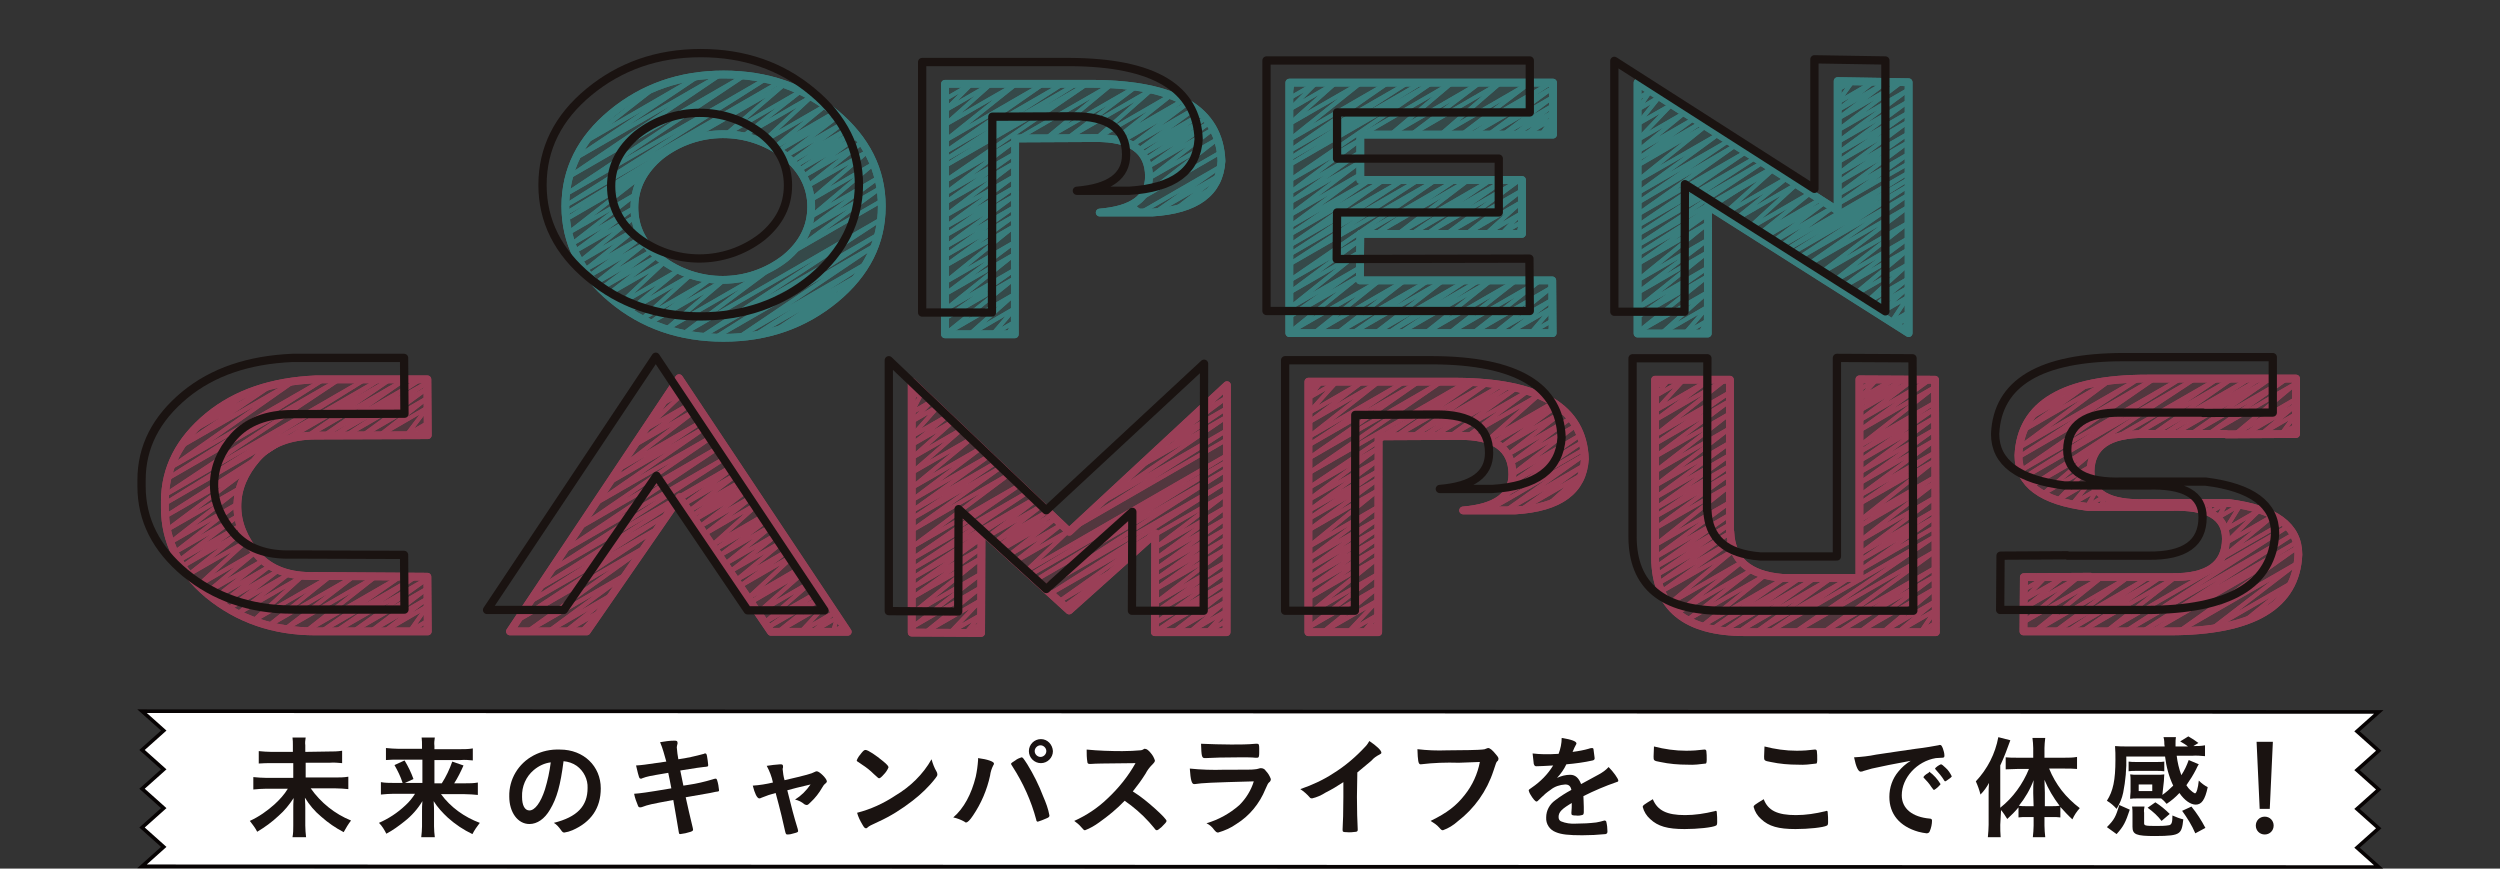 <?xml version="1.0" encoding="utf-8"?>
<!-- Generator: Adobe Illustrator 27.9.0, SVG Export Plug-In . SVG Version: 6.00 Build 0)  -->
<svg version="1.1" id="レイヤー_1" xmlns="http://www.w3.org/2000/svg" xmlns:xlink="http://www.w3.org/1999/xlink" x="0px"
	 y="0px" viewBox="0 0 644.7 224" style="enable-background:new 0 0 644.7 224;" xml:space="preserve">
<rect x="0" y="0" width="644.7" height="224" fill="#333333" stroke="none"/>
<style type="text/css">
	.st0{opacity:0.6;}
	.st1{clip-path:url(#SVGID_00000068667883364447694700000007350378060092355500_);}
	.st2{opacity:0.3;}
	.st3{clip-path:url(#SVGID_00000024682701923432595470000003048056707922917536_);}
	.st4{fill:#3EB0AF;}
	.st5{fill:none;stroke:#3EB0AF;stroke-width:1.049;stroke-linecap:round;stroke-linejoin:round;}
	.st6{fill:none;stroke:#3EB0AF;stroke-width:2;stroke-linecap:round;stroke-linejoin:round;}
	.st7{clip-path:url(#SVGID_00000023262769410591531540000000089730656627953325_);}
	.st8{clip-path:url(#SVGID_00000066498200743605165150000016578987878337632687_);}
	.st9{fill:#E04870;}
	.st10{fill:none;stroke:#E04870;stroke-width:1.049;stroke-linecap:round;stroke-linejoin:round;}
	.st11{fill:none;stroke:#E04870;stroke-width:2;stroke-linecap:round;stroke-linejoin:round;}
	.st12{fill:none;stroke:#1A1311;stroke-width:2.135;stroke-linecap:round;stroke-linejoin:round;}
	.st13{fill:#FFFFFF;}
	.st14{fill:none;stroke:#070303;stroke-width:0.932;stroke-miterlimit:10;}
	.st15{fill:#1A1311;}
</style>
<g id="グループ_527" transform="translate(-644.702 -91.873)">
	<g id="グループ_512" transform="translate(0 -30)">
		<g id="グループ_483" transform="translate(-347.895 -54.232)">
			<g id="グループ_447" transform="translate(1137.092 329.615)" class="st0">
				<g id="グループ_446" transform="translate(0)">
					<g>
						<g>
							<defs>
								<rect id="SVGID_1_" x="0" y="-135.6" width="348.9" height="70.5"/>
							</defs>
							<clipPath id="SVGID_00000106148855875905365250000017745137483182129339_">
								<use xlink:href="#SVGID_1_"  style="overflow:visible;"/>
							</clipPath>
							<g id="グループ_445" style="clip-path:url(#SVGID_00000106148855875905365250000017745137483182129339_);">
								<g id="グループ_444" transform="translate(1.324 1.324)" class="st2">
									<g id="グループ_443">
										<g>
											<g>
												<defs>
													<rect id="SVGID_00000128471356900913743790000011606577397100605343_" x="0" y="-135.6" width="346.2" height="67.9"/>
												</defs>
												<clipPath id="SVGID_00000175287292356233986730000016944444742125220788_">
													<use xlink:href="#SVGID_00000128471356900913743790000011606577397100605343_"  style="overflow:visible;"/>
												</clipPath>
												<g id="グループ_442" style="clip-path:url(#SVGID_00000175287292356233986730000016944444742125220788_);">
													<path id="パス_904" class="st4" d="M69.6-77.7c-8,6.6-17.6,10-28.8,10S20-71,12-77.7C4-84.3,0-92.3,0-101.6
														c0-9.4,4-17.4,12-24s17.6-10,28.8-10c11.2,0,20.8,3.3,28.8,10s12,14.7,12,24C81.6-92.3,77.6-84.3,69.6-77.7
														 M56.7-114.7c-9.5-7.4-22.8-7.3-32.2,0.1c-4.4,3.7-6.7,8.1-6.7,13.3c0,5.2,2.2,9.6,6.7,13.2c9.5,7.3,22.7,7.3,32.2-0.1
														c4.5-3.7,6.7-8.1,6.7-13.3C63.4-106.6,61.1-111,56.7-114.7"/>
													<path id="パス_905" class="st4" d="M69.6-77.7c-8,6.6-17.6,10-28.8,10S20-71,12-77.7C4-84.3,0-92.3,0-101.6
														c0-9.4,4-17.4,12-24s17.6-10,28.8-10c11.2,0,20.8,3.3,28.8,10s12,14.7,12,24C81.6-92.3,77.6-84.3,69.6-77.7
														 M56.7-114.7c-9.5-7.4-22.8-7.3-32.2,0.1c-4.4,3.7-6.7,8.1-6.7,13.3c0,5.2,2.2,9.6,6.7,13.2c9.5,7.3,22.7,7.3,32.2-0.1
														c4.5-3.7,6.7-8.1,6.7-13.3C63.4-106.6,61.1-111,56.7-114.7"/>
													<path id="パス_906" class="st4" d="M116-119.2l-0.1,50.5l-18,0v-64.6h38.1c21.6,0.1,32.7,6.7,33.2,19.9
														c-0.5,8.2-6.5,12.6-17.9,13.3h-13.5c8.5-0.7,12.7-3.8,12.7-9.3c0-6.7-4.6-10-13.9-9.9L116-119.2z"/>
													<path id="パス_907" class="st4" d="M116-119.2l-0.1,50.5l-18,0v-64.6h38.1c21.6,0.1,32.7,6.7,33.2,19.9
														c-0.5,8.2-6.5,12.6-17.9,13.3h-13.5c8.5-0.7,12.7-3.8,12.7-9.3c0-6.7-4.6-10-13.9-9.9L116-119.2z"/>
													<path id="パス_908" class="st4" d="M254.5-82.5l0.1,13.6l-52.7,0l-15.2,0v-64.6h67.9v13.4h-49.7v11.7h41.7v13.9
														h-41.7l-0.1,12L254.5-82.5z"/>
													<path id="パス_909" class="st4" d="M254.5-82.5l0.1,13.6l-52.7,0l-15.2,0v-64.6h67.9v13.4h-49.7v11.7h41.7v13.9
														h-41.7l-0.1,12L254.5-82.5z"/>
													<path id="パス_910" class="st4" d="M294.6-101.7l-0.1,32.9h-18.1v-64.7l51.6,33V-134l18.3,0.3V-69L294.6-101.7z"/>
													<path id="パス_911" class="st4" d="M294.6-101.7l-0.1,32.9h-18.1v-64.7l51.6,33V-134l18.3,0.3V-69L294.6-101.7z"/>
												</g>
											</g>
										</g>
									</g>
								</g>
								<path id="パス_912" class="st5" d="M33.1-117.5l24.6-14.2l-14.9,12.8L62-130l-14.7,11.5l17.5-10.1l-12.5,11.6l16.1-9.3
									l-13.2,10.8l15.5-9l-14.3,9.8l15.3-8.9l-13.5,10.3l15.1-8.7l-13.6,10.1l15-8.7l-14,9.8l15-8.7l-14,9.8l15-8.7l-13.9,10.3
									l15.1-8.7l-14,11.2l15.4-8.9l-14.6,12.5l16.1-9.3L64.6-97.6l17.3-10L63.7-94.2l18.8-10.8L59.9-88.5l22.9-13.2"/>
								<path id="パス_913" class="st5" d="M14.9-125.4l9.3-5.4L6.7-117.1l28.8-16.7l-31.4,21l37.1-21.4L2.4-108l44.9-25.9
									L1.6-103.5l51.3-29.6L1.4-100.5l54.9-31.7L1.5-98.5l22.1-12.8L1.6-97l19.8-11.5l-19.2,15l17.2-9.9L3-90.6l16-9.3L3.8-88.7
									l15.4-8.9L5.1-86.1l14.8-8.6L6.4-83.9L21-92.3L7.5-82.4l14.4-8.3L9.1-80.5l14.4-8.3l-13,9.7l14.4-8.3l-12.7,9.9l14.6-8.4
									L15.2-75l15.1-8.7L17.6-73.3l15.8-9.1L21.1-71.3l17.4-10l-15.3,11l18.8-10.8L27.4-68.7l26.4-15.2L31.8-67.5l50.8-29.4
									L36.6-66.8L81.9-93L40-66.5l41.1-23.7l-35,23.6l32.7-18.9L50.2-67.1l26.5-15.3L55.3-68.2l17.9-10.4"/>
								<path id="パス_914" class="st5" d="M33.1-117.5l24.6-14.2l-14.9,12.8L62-130l-14.7,11.5l17.5-10.1l-12.5,11.6l16.1-9.3
									l-13.2,10.8l15.5-9l-14.3,9.8l15.3-8.9l-13.5,10.3l15.1-8.7l-13.6,10.1l15-8.7l-14,9.8l15-8.7l-14,9.8l15-8.7l-13.9,10.3
									l15.1-8.7l-14,11.2l15.4-8.9l-14.6,12.5l16.1-9.3L64.6-97.6l17.3-10L63.7-94.2l18.8-10.8L59.9-88.5l22.9-13.2"/>
								<path id="パス_915" class="st5" d="M14.9-125.4l9.3-5.4L6.7-117.1l28.8-16.7l-31.4,21l37.1-21.4L2.4-108l44.9-25.9
									L1.6-103.5l51.3-29.6L1.4-100.5l54.9-31.7L1.5-98.5l22.1-12.8L1.6-97l19.8-11.5l-19.2,15l17.2-9.9L3-90.6l16-9.3L3.8-88.7
									l15.4-8.9L5.1-86.1l14.8-8.6L6.4-83.9L21-92.3L7.5-82.4l14.4-8.3L9.1-80.5l14.4-8.3l-13,9.7l14.4-8.3l-12.7,9.9l14.6-8.4
									L15.2-75l15.1-8.7L17.6-73.3l15.8-9.1L21.1-71.3l17.4-10l-15.3,11l18.8-10.8L27.4-68.7l26.4-15.2L31.8-67.5l50.8-29.4
									L36.6-66.8L81.9-93L40-66.5l41.1-23.7l-35,23.6l32.7-18.9L50.2-67.1l26.5-15.3L55.3-68.2l17.9-10.4"/>
								<path id="パス_916" class="st5" d="M140.6-98.7l0.2-0.1l3.2,0.1l3.4-2l2.3,2l20.6-11.9l-17,11.9l16.5-9.5l-11.2,8.7
									l9.5-5.5"/>
								<path id="パス_917" class="st5" d="M118-117.8l24.1-13.9l-16.8,13.9l23.1-13.3l-17.7,13.3l21.8-12.6l-14.3,12.6l19.2-11.1
									L143-117.5l17.5-10.1l-15.6,10.5l16.9-9.8l-14.4,10.8l16.4-9.5l-14.6,10.7l16.2-9.3l-15.1,10.4l16.2-9.3L151-112.4l16.3-9.4
									l-15.7,11.3l16.7-9.7l-16.5,12.7l17.6-10.1l-19.6,15.2l20.4-11.8"/>
								<path id="パス_918" class="st5" d="M99.2-131.5l0.7-0.4l-0.7,4l6.9-4l-6.9,6.9l11.9-6.9l-11.9,10.6l18.4-10.6l-18.4,14.7
									l25.4-14.7l-25.4,17.6l30.4-17.6l-30.4,19.6l33.9-19.6l-33.9,21.2l36.7-21.2l-36.7,25.1l18.1-10.4l-18.1,13.6l18.1-10.4
									l-18.1,12.8l18.1-10.4L99.2-97.8l18.1-10.4L99.2-94.9l18.1-10.4L99.2-92.7l18-10.4l-18,13.3l18-10.4l-18,12.7l18-10.4
									l-18,13l18-10.4l-18,14.6l18-10.4l-18,13.5l18-10.4l-18,14.4l18-10.4l-18,12.6l18-10.4l-18,14.5l18-10.4l-11.9,10.6
									l11.9-6.9l-5.8,6.8l5.8-3.3l-1.9,3.3l1.9-1.1"/>
								<path id="パス_919" class="st5" d="M140.6-98.7l0.2-0.1l3.2,0.1l3.4-2l2.3,2l20.6-11.9l-17,11.9l16.5-9.5l-11.2,8.7
									l9.5-5.5"/>
								<path id="パス_920" class="st5" d="M118-117.8l24.1-13.9l-16.8,13.9l23.1-13.3l-17.7,13.3l21.8-12.6l-14.3,12.6l19.2-11.1
									L143-117.5l17.5-10.1l-15.6,10.5l16.9-9.8l-14.4,10.8l16.4-9.5l-14.6,10.7l16.2-9.3l-15.1,10.4l16.2-9.3L151-112.4l16.3-9.4
									l-15.7,11.3l16.7-9.7l-16.5,12.7l17.6-10.1l-19.6,15.2l20.4-11.8"/>
								<path id="パス_921" class="st5" d="M99.2-131.5l0.7-0.4l-0.7,4l6.9-4l-6.9,6.9l11.9-6.9l-11.9,10.6l18.4-10.6l-18.4,14.7
									l25.4-14.7l-25.4,17.6l30.4-17.6l-30.4,19.6l33.9-19.6l-33.9,21.2l36.7-21.2l-36.7,25.1l18.1-10.4l-18.1,13.6l18.1-10.4
									l-18.1,12.8l18.1-10.4L99.2-97.8l18.1-10.4L99.2-94.9l18.1-10.4L99.2-92.7l18-10.4l-18,13.3l18-10.4l-18,12.7l18-10.4
									l-18,13l18-10.4l-18,14.6l18-10.4l-18,13.5l18-10.4l-18,14.4l18-10.4l-18,12.6l18-10.4l-18,14.5l18-10.4l-11.9,10.6
									l11.9-6.9l-5.8,6.8l5.8-3.3l-1.9,3.3l1.9-1.1"/>
								<path id="パス_922" class="st5" d="M206.9-93.2l24-13.9l-20.7,13.9l24-13.9L216-93.2l24-13.9l-20.5,13.9l24-13.9
									l-20.1,13.9l24-13.9l-18.9,13.9l19.3-11.1l-14.2,11.1l14.2-8.2l-9.1,8.2l9.1-5.3l-5.1,5.3l5.1-3l-0.7,3l0.7-0.4"/>
								<path id="パス_923" class="st5" d="M206.9-118.8l23.1-13.4l-15.9,13.4l23.1-13.4l-17.8,13.4l23.1-13.4L227-118.8
									l23.1-13.4l-17.7,13.4l23.1-13.4l-20.5,13.4l20.8-12l-16.5,12l16.5-9.6l-12.6,9.5l12.6-7.3l-9.7,7.3l9.7-5.6l-6.7,5.6
									l6.7-3.9l-2.7,3.8l2.7-1.6"/>
								<path id="パス_924" class="st5" d="M188.1-131.8l0.7-0.4l-0.7,4l6.9-4l-6.9,6.9l11.9-6.9l-11.9,10.6l18.4-10.6l-18.4,14.7
									l25.4-14.7l-25.4,17.6l30.5-17.6l-30.5,19.6l34-19.6l-34,21.2l36.7-21.2L188.1-107l18.1-10.4l-18.1,13.6l18.1-10.4
									l-18.1,12.9l18.1-10.4l-18.1,13.7l18.1-10.5l-18.1,13.4l20.6-11.9l-20.6,14l24.3-14.1l-24.3,16.9l29.3-16.9l-29.3,19.2
									l33.2-19.2l-33.2,21.7l37.7-21.7l-37.7,25.9l18.1-10.4l-18.1,13.5l18-10.4l-18,14.4l18-10.4l-18,12.6l18-10.4l-18,14.5
									l23.1-13.3l-17,13.6l23.5-13.6l-17.4,13.5l23.5-13.5l-19.6,13.5l23.4-13.5l-17.5,13.5l23.4-13.5l-20.1,13.5l23.4-13.5
									l-20.3,13.5l23.4-13.5l-16.9,13.5l23.4-13.5l-17.2,13.5l23.4-13.5l-17.3,13.5l20.2-11.7L241-67.7l14.9-8.6l-11.3,8.6
									l11.3-6.5l-5.6,6.5l5.6-3.2l-0.7,3.2l0.7-0.4"/>
								<path id="パス_925" class="st5" d="M206.9-93.2l24-13.9l-20.7,13.9l24-13.9L216-93.2l24-13.9l-20.5,13.9l24-13.9
									l-20.1,13.9l24-13.9l-18.9,13.9l19.3-11.1l-14.2,11.1l14.2-8.2l-9.1,8.2l9.1-5.3l-5.1,5.3l5.1-3l-0.7,3l0.7-0.4"/>
								<path id="パス_926" class="st5" d="M206.9-118.8l23.1-13.4l-15.9,13.4l23.1-13.4l-17.8,13.4l23.1-13.4L227-118.8
									l23.1-13.4l-17.7,13.4l23.1-13.4l-20.5,13.4l20.8-12l-16.5,12l16.5-9.6l-12.6,9.5l12.6-7.3l-9.7,7.3l9.7-5.6l-6.7,5.6
									l6.7-3.9l-2.7,3.8l2.7-1.6"/>
								<path id="パス_927" class="st5" d="M188.1-131.8l0.7-0.4l-0.7,4l6.9-4l-6.9,6.9l11.9-6.9l-11.9,10.6l18.4-10.6l-18.4,14.7
									l25.4-14.7l-25.4,17.6l30.5-17.6l-30.5,19.6l34-19.6l-34,21.2l36.7-21.2L188.1-107l18.1-10.4l-18.1,13.6l18.1-10.4
									l-18.1,12.9l18.1-10.4l-18.1,13.7l18.1-10.5l-18.1,13.4l20.6-11.9l-20.6,14l24.3-14.1l-24.3,16.9l29.3-16.9l-29.3,19.2
									l33.2-19.2l-33.2,21.7l37.7-21.7l-37.7,25.9l18.1-10.4l-18.1,13.5l18-10.4l-18,14.4l18-10.4l-18,12.6l18-10.4l-18,14.5
									l23.1-13.3l-17,13.6l23.5-13.6l-17.4,13.5l23.5-13.5l-19.6,13.5l23.4-13.5l-17.5,13.5l23.4-13.5l-20.1,13.5l23.4-13.5
									l-20.3,13.5l23.4-13.5l-16.9,13.5l23.4-13.5l-17.2,13.5l23.4-13.5l-17.3,13.5l20.2-11.7L241-67.7l14.9-8.6l-11.3,8.6
									l11.3-6.5l-5.6,6.5l5.6-3.2l-0.7,3.2l0.7-0.4"/>
								<path id="パス_928" class="st5" d="M329.3-132.2l0.7-0.4l-0.7,2.3l4-2.3l-4,5.6l9.5-5.5l-9.5,7.5l12.9-7.5l-12.9,9.7
									l16.8-9.7l-16.8,12.7l18.2-10.5l-18.2,13.5l18.2-10.5l-18.2,13.4l18.2-10.5l-18.2,12.8l18.2-10.5l-18.2,13.6l18.2-10.5
									l-18.2,12.7l18.2-10.5l-18.2,13.6l18.2-10.5l-18.2,12.9l18.2-10.5"/>
								<path id="パス_929" class="st5" d="M296.3-100.3l16.5-9.5l-13,11.7l16.5-9.5l-13.9,11.1l16.4-9.5l-12.9,11.8l16.4-9.5
									l-13.8,11.1l16.4-9.5l-15.2,10.3l16.4-9.5l-14.4,10.8l16.4-9.5l-14.5,10.7l33.9-19.6L315-88.4l32.5-18.8l-31.1,19.7l31.1-18
									l-29.2,19.2l29.2-16.9l-26.6,18.5l26.6-15.4l-23.2,17.5l23.2-13.4l-19.8,15.5l19.8-11.5l-17.5,13l17.5-10.1L333-77l14.6-8.4
									L336.1-75l11.4-6.6l-9.5,7.8l9.5-5.5l-7.6,6.8l7.6-4.4l-4.3,6.5l4.3-2.5l-3.1,3.2l3.1-1.8l-1.1,3l1.1-0.6"/>
								<path id="パス_930" class="st5" d="M277.8-131.7l0.3-0.2l-0.3,3.8l3.3-1.9l-3.3,4.8l5.6-3.3l-5.6,7l8.7-5l-8.7,9.1l12.1-7
									l-12.1,9.9l14.4-8.3l-14.4,10.4l16.1-9.3l-16.1,10.9l17.4-10.1l-17.4,14l20.7-11.9l-20.7,15.1l23.3-13.4l-23.3,15.9L303-116
									l-25.3,17.9l28-16.2l-28,19.1l30.4-17.6L277.8-93l32.2-18.6l-32.2,21.4l34.5-19.9l-34.5,22.2l18.2-10.5l-18.2,13l18.1-10.5
									l-18.1,14.7l18.1-10.5L277.8-78l18.1-10.5l-18.1,14.5l18.1-10.5l-18.1,12.7l18.1-10.5l-18.1,14.5l18.1-10.4l-12.1,10.8
									l12.1-7l-6,7l6-3.5l-2.1,3.5l2.1-1.2"/>
								<path id="パス_931" class="st5" d="M329.3-132.2l0.7-0.4l-0.7,2.3l4-2.3l-4,5.6l9.5-5.5l-9.5,7.5l12.9-7.5l-12.9,9.7
									l16.8-9.7l-16.8,12.7l18.2-10.5l-18.2,13.5l18.2-10.5l-18.2,13.4l18.2-10.5l-18.2,12.8l18.2-10.5l-18.2,13.6l18.2-10.5
									l-18.2,12.7l18.2-10.5l-18.2,13.6l18.2-10.5l-18.2,12.9l18.2-10.5"/>
								<path id="パス_932" class="st5" d="M296.3-100.3l16.5-9.5l-13,11.7l16.5-9.5l-13.9,11.1l16.4-9.5l-12.9,11.8l16.4-9.5
									l-13.8,11.1l16.4-9.5l-15.2,10.3l16.4-9.5l-14.4,10.8l16.4-9.5l-14.5,10.7l33.9-19.6L315-88.4l32.5-18.8l-31.1,19.7l31.1-18
									l-29.2,19.2l29.2-16.9l-26.6,18.5l26.6-15.4l-23.2,17.5l23.2-13.4l-19.8,15.5l19.8-11.5l-17.5,13l17.5-10.1L333-77l14.6-8.4
									L336.1-75l11.4-6.6l-9.5,7.8l9.5-5.5l-7.6,6.8l7.6-4.4l-4.3,6.5l4.3-2.5l-3.1,3.2l3.1-1.8l-1.1,3l1.1-0.6"/>
								<path id="パス_933" class="st5" d="M277.8-131.7l0.3-0.2l-0.3,3.8l3.3-1.9l-3.3,4.8l5.6-3.3l-5.6,7l8.7-5l-8.7,9.1l12.1-7
									l-12.1,9.9l14.4-8.3l-14.4,10.4l16.1-9.3l-16.1,10.9l17.4-10.1l-17.4,14l20.7-11.9l-20.7,15.1l23.3-13.4l-23.3,15.9L303-116
									l-25.3,17.9l28-16.2l-28,19.1l30.4-17.6L277.8-93l32.2-18.6l-32.2,21.4l34.5-19.9l-34.5,22.2l18.2-10.5l-18.2,13l18.1-10.5
									l-18.1,14.7l18.1-10.5L277.8-78l18.1-10.5l-18.1,14.5l18.1-10.5l-18.1,12.7l18.1-10.5l-18.1,14.5l18.1-10.4l-12.1,10.8
									l12.1-7l-6,7l6-3.5l-2.1,3.5l2.1-1.2"/>
								<path id="パス_934" class="st6" d="M70.9-76.4c-8,6.6-17.6,10-28.8,10s-20.8-3.3-28.8-10c-8-6.6-12-14.6-12-23.9
									c0-9.4,4-17.4,12-24s17.6-10,28.8-10c11.2,0,20.8,3.3,28.8,10s12,14.7,12,24C82.9-91,78.9-83,70.9-76.4z M58-113.4
									c-9.5-7.4-22.8-7.3-32.2,0.1c-4.4,3.7-6.7,8.1-6.7,13.3c0,5.2,2.2,9.6,6.7,13.2c9.5,7.3,22.7,7.3,32.2-0.1
									c4.5-3.7,6.7-8.1,6.7-13.3C64.7-105.3,62.5-109.7,58-113.4L58-113.4z"/>
								<path id="パス_935" class="st6" d="M70.9-76.4c-8,6.6-17.6,10-28.8,10s-20.8-3.3-28.8-10c-8-6.6-12-14.6-12-23.9
									c0-9.4,4-17.4,12-24s17.6-10,28.8-10c11.2,0,20.8,3.3,28.8,10s12,14.7,12,24C82.9-91,78.9-83,70.9-76.4z M58-113.4
									c-9.5-7.4-22.8-7.3-32.2,0.1c-4.4,3.7-6.7,8.1-6.7,13.3c0,5.2,2.2,9.6,6.7,13.2c9.5,7.3,22.7,7.3,32.2-0.1
									c4.5-3.7,6.7-8.1,6.7-13.3C64.7-105.3,62.5-109.7,58-113.4L58-113.4z"/>
								<path id="パス_936" class="st6" d="M117.3-117.8l-0.1,50.5l-18,0v-64.6h38.1c21.6,0.1,32.7,6.7,33.2,19.9
									c-0.5,8.2-6.5,12.6-17.9,13.3h-13.5c8.5-0.7,12.7-3.8,12.7-9.3c0-6.7-4.6-10-13.9-9.9L117.3-117.8z"/>
								<path id="パス_937" class="st6" d="M117.3-117.8l-0.1,50.5l-18,0v-64.6h38.1c21.6,0.1,32.7,6.7,33.2,19.9
									c-0.5,8.2-6.5,12.6-17.9,13.3h-13.5c8.5-0.7,12.7-3.8,12.7-9.3c0-6.7-4.6-10-13.9-9.9L117.3-117.8z"/>
								<path id="パス_938" class="st6" d="M255.8-81.2l0.1,13.6l-52.7,0l-15.2,0v-64.6H256v13.4h-49.7v11.7h41.7v13.9h-41.7
									l-0.1,12L255.8-81.2z"/>
								<path id="パス_939" class="st6" d="M255.8-81.2l0.1,13.6l-52.7,0l-15.2,0v-64.6H256v13.4h-49.7v11.7h41.7v13.9h-41.7
									l-0.1,12L255.8-81.2z"/>
								<path id="パス_940" class="st6" d="M296-100.4l-0.1,32.9h-18.1v-64.7l51.6,33v-33.4l18.3,0.3v64.7L296-100.4z"/>
								<path id="パス_941" class="st6" d="M296-100.4l-0.1,32.9h-18.1v-64.7l51.6,33v-33.4l18.3,0.3v64.7L296-100.4z"/>
							</g>
						</g>
					</g>
				</g>
			</g>
			<g id="グループ_453" transform="translate(1033.809 407.933)" class="st0">
				<g id="グループ_452" transform="translate(0)">
					<g>
						<g>
							<defs>
								<rect id="SVGID_00000113342650327851813310000001420136581920346004_" x="0" y="-135.6" width="552.8" height="68.3"/>
							</defs>
							<clipPath id="SVGID_00000098180027501105762990000013161009329920206733_">
								<use xlink:href="#SVGID_00000113342650327851813310000001420136581920346004_"  style="overflow:visible;"/>
							</clipPath>
							<g id="グループ_451" style="clip-path:url(#SVGID_00000098180027501105762990000013161009329920206733_);">
								<g id="グループ_450" transform="translate(1.324 1.324)" class="st2">
									<g id="グループ_449">
										<g>
											<g>
												<defs>
													<rect id="SVGID_00000090293124554518152170000012733493902190216364_" x="0" y="-135.6" width="550.2" height="65.6"/>
												</defs>
												<clipPath id="SVGID_00000029726872083158359050000011586536263815681674_">
													<use xlink:href="#SVGID_00000090293124554518152170000012733493902190216364_"  style="overflow:visible;"/>
												</clipPath>
												<g id="グループ_448" style="clip-path:url(#SVGID_00000029726872083158359050000011586536263815681674_);">
													<path id="パス_942" class="st9" d="M67.7-84.4l0.1,14.1l-29,0c-10.7,0-19.9-3.2-27.6-9.5C3.7-86.1,0-93.5,0-102.2
														v-1.6c0-8.5,3.7-15.8,11.2-22c7.2-5.9,16.4-9,27.7-9.5h0v0h28.8l0.1,14.4L39-120.7c-6.7,0-11.8,2-15.2,5.8
														c-3.4,3.9-5.1,8-5.1,12.4c0,4.4,1.7,8.6,5.1,12.5c3.4,3.9,8.4,5.7,14.9,5.5L67.7-84.4z"/>
													<path id="パス_943" class="st9" d="M67.7-84.4l0.1,14.1l-29,0c-10.7,0-19.9-3.2-27.6-9.5C3.7-86.1,0-93.5,0-102.2
														v-1.6c0-8.5,3.7-15.8,11.2-22c7.2-5.9,16.4-9,27.7-9.5h0v0h28.8l0.1,14.4L39-120.7c-6.7,0-11.8,2-15.2,5.8
														c-3.4,3.9-5.1,8-5.1,12.4c0,4.4,1.7,8.6,5.1,12.5c3.4,3.9,8.4,5.7,14.9,5.5L67.7-84.4z"/>
													<path id="パス_944" class="st9" d="M132.6-135.6L176-70.2h-19.8l-23.5-34.7l-23.9,34.6l-19.8,0L132.6-135.6z"/>
													<path id="パス_945" class="st9" d="M132.6-135.6L176-70.2h-19.8l-23.5-34.7l-23.9,34.6l-19.8,0L132.6-135.6z"/>
													<path id="パス_946" class="st9" d="M273.8-70.1h-18.5l0.1-25.5l-22.2,19.9l-22.6-20.6L210.5-70l-17.9-0.1v-64.7
														l40.6,38.7l40.7-37.8L273.8-70.1z"/>
													<path id="パス_947" class="st9" d="M273.8-70.1h-18.5l0.1-25.5l-22.2,19.9l-22.6-20.6L210.5-70l-17.9-0.1v-64.7
														l40.6,38.7l40.7-37.8L273.8-70.1z"/>
													<path id="パス_948" class="st9" d="M312.9-120.6l-0.1,50.5l-18,0v-64.6h38.1c21.6,0.1,32.7,6.7,33.2,19.9
														c-0.5,8.2-6.5,12.6-17.9,13.3h-13.5c8.5-0.7,12.7-3.8,12.7-9.3c0-6.7-4.6-10-13.9-9.9L312.9-120.6z"/>
													<path id="パス_949" class="st9" d="M312.9-120.6l-0.1,50.5l-18,0v-64.6h38.1c21.6,0.1,32.7,6.7,33.2,19.9
														c-0.5,8.2-6.5,12.6-17.9,13.3h-13.5c8.5-0.7,12.7-3.8,12.7-9.3c0-6.7-4.6-10-13.9-9.9L312.9-120.6z"/>
													<path id="パス_950" class="st9" d="M403.6-96h0.1c0.3,7.3,4.8,11.2,13.5,11.9H437v-51.2l19.5,0.1l0.2,65.1h-49.2
														c-15.4,0-23.1-6.4-23.2-19.1l0-46l19.3,0L403.6-96z"/>
													<path id="パス_951" class="st9" d="M403.6-96h0.1c0.3,7.3,4.8,11.2,13.5,11.9H437v-51.2l19.5,0.1l0.2,65.1h-49.2
														c-15.4,0-23.1-6.4-23.2-19.1l0-46l19.3,0L403.6-96z"/>
													<path id="パス_952" class="st9" d="M509.7-102.4h-13.8c-11.9-1.5-17.9-5.9-17.9-13.3c0.6-13.2,11.7-19.8,33.2-19.8
														h38.4v14.3l-18,0.1v-0.1h-21c-9.3-0.1-13.9,3.2-14,9.6c0,5.8,4.7,8.5,14.2,8.2h7.7l0,0h13.8
														c11.9,1.5,17.9,5.9,17.9,13.3c-0.6,13.2-11.7,19.8-33.2,19.8h-37.7l0.1-14l17.2-0.1v0.1h21c9.3,0.1,13.9-3.2,13.9-9.9
														c0-5.8-4.7-8.5-14.2-8.2L509.7-102.4L509.7-102.4z"/>
													<path id="パス_953" class="st9" d="M509.7-102.4h-13.8c-11.9-1.5-17.9-5.9-17.9-13.3c0.6-13.2,11.7-19.8,33.2-19.8
														h38.4v14.3l-18,0.1v-0.1h-21c-9.3-0.1-13.9,3.2-14,9.6c0,5.8,4.7,8.5,14.2,8.2h7.7l0,0h13.8
														c11.9,1.5,17.9,5.9,17.9,13.3c-0.6,13.2-11.7,19.8-33.2,19.8h-37.7l0.1-14l17.2-0.1v0.1h21c9.3,0.1,13.9-3.2,13.9-9.9
														c0-5.8-4.7-8.5-14.2-8.2L509.7-102.4L509.7-102.4z"/>
												</g>
											</g>
										</g>
									</g>
								</g>
								<path id="パス_954" class="st10" d="M32.1-118.2l27.2-15.7l-21.4,14.6l25.2-14.6l-20.8,14.4l25-14.5l-22.3,14.4L69-133.2
									l-21.2,13.8L69-131.7l-16.9,12.3l16.9-9.8l-12.4,9.7l12.4-7.2l-5.4,7.1l5.4-3.1l-2.7,3.1l2.7-1.6"/>
								<path id="パス_955" class="st10" d="M13.4-125.1l8.8-5.1l-13.5,9.4l19.9-11.5L5.6-116.8l28.8-16.6L2.9-111.3l39.1-22.5
									L2-108.4l44-25.4L1.4-104.2l51.4-29.7L1.4-102l55.2-31.9L1.5-98.7l21.9-12.6L1.9-95.2L20.7-106L2.8-92l17.2-9.9L3.9-89.4
									l16.3-9.4L5-87.3l15.7-9L5.9-85.8l15.3-8.8L7.5-83.7l14.9-8.6L10-80.9l14.5-8.4L12.1-79l14.3-8.2L14-77.5l14.3-8.3
									l-12.5,9.6l14.6-8.4l-12.6,9.7l15.3-8.8l-13,10.1l16.5-9.5L24.2-71.8l19.5-11.2L28.2-70.6l21.7-12.5L32.4-69.7l23.2-13.4
									L37.9-69.2l24.1-13.9l-20.2,14l24.2-14l-20.5,14L69-82.6l-19,13.5l19-11l-14.5,11L69-77.5l-11,8.4l11-6.4l-4.5,6.4l4.5-2.6
									l-0.7,2.6l0.7-0.4"/>
								<path id="パス_956" class="st10" d="M32.1-118.2l27.2-15.7l-21.4,14.6l25.2-14.6l-20.8,14.4l25-14.5l-22.3,14.4L69-133.2
									l-21.2,13.8L69-131.7l-16.9,12.3l16.9-9.8l-12.4,9.7l12.4-7.2l-5.4,7.1l5.4-3.1l-2.7,3.1l2.7-1.6"/>
								<path id="パス_957" class="st10" d="M13.4-125.1l8.8-5.1l-13.5,9.4l19.9-11.5L5.6-116.8l28.8-16.6L2.9-111.3l39.1-22.5
									L2-108.4l44-25.4L1.4-104.2l51.4-29.7L1.4-102l55.2-31.9L1.5-98.7l21.9-12.6L1.9-95.2L20.7-106L2.8-92l17.2-9.9L3.9-89.4
									l16.3-9.4L5-87.3l15.7-9L5.9-85.8l15.3-8.8L7.5-83.7l14.9-8.6L10-80.9l14.5-8.4L12.1-79l14.3-8.2L14-77.5l14.3-8.3
									l-12.5,9.6l14.6-8.4l-12.6,9.7l15.3-8.8l-13,10.1l16.5-9.5L24.2-71.8l19.5-11.2L28.2-70.6l21.7-12.5L32.4-69.7l23.2-13.4
									L37.9-69.2l24.1-13.9l-20.2,14l24.2-14l-20.5,14L69-82.6l-19,13.5l19-11l-14.5,11L69-77.5l-11,8.4l11-6.4l-4.5,6.4l4.5-2.6
									l-0.7,2.6l0.7-0.4"/>
								<path id="パス_958" class="st10" d="M134.2-103.3l14.6-8.5l-13.6,10l14.6-8.4L136.4-100l14.6-8.4l-13.8,9.6l14.6-8.4
									L138-97.8l14.6-8.4L139.2-96l14.6-8.4l-13.3,10.3l14.5-8.4l-12.6,11.3l14.5-8.4l-13.7,9.5l14.5-8.4l-13.4,10l14.5-8.4
									l-13,10.5l14.4-8.3L147-84.4l14.4-8.3l-12.9,10.6l14.4-8.3l-13.4,9.8L164-89l-12.3,11.4l14.3-8.3l-13.6,9.4l14.3-8.3
									l-12.5,11l14.3-8.3L156-71.3l14.3-8.2L156.8-70l14.3-8.2l-11.7,9.3l12.9-7.5l-7,7.5l8.6-5l-5.5,5l6.3-3.7l-1.1,3.7l2.5-1.5
									l0.3,1.5l0.5-0.3"/>
								<path id="パス_959" class="st10" d="M133.4-133.6l0.6-0.4l-2.3,2.9l3.1-1.8l-5.5,5.4l6.6-3.8L125.1-121l12.7-7.3
									l-15.2,11.2l16.4-9.5l-20.6,15.8l22.5-13L116-107.4l25.8-14.9l-29.4,20.3l31.1-17.9l-35.2,24.1l37-21.4l-41,27.4l42.8-24.7
									l-46.2,29.8l47.7-27.5L97.8-80.1l33.1-19.1L95.6-76.7l33-19L92.4-71.9l32.8-18.9L94.8-69l25.4-14.7l-20,14.7l16.4-9.5
									l-12,9.5l9-5.2l-4.9,5.2l2.2-1.3"/>
								<path id="パス_960" class="st10" d="M134.2-103.3l14.6-8.5l-13.6,10l14.6-8.4L136.4-100l14.6-8.4l-13.8,9.6l14.6-8.4
									L138-97.8l14.6-8.4L139.2-96l14.6-8.4l-13.3,10.3l14.5-8.4l-12.6,11.3l14.5-8.4l-13.7,9.5l14.5-8.4l-13.4,10l14.5-8.4
									l-13,10.5l14.4-8.3L147-84.4l14.4-8.3l-12.9,10.6l14.4-8.3l-13.4,9.8L164-89l-12.3,11.4l14.3-8.3l-13.6,9.4l14.3-8.3
									l-12.5,11l14.3-8.3L156-71.3l14.3-8.2L156.8-70l14.3-8.2l-11.7,9.3l12.9-7.5l-7,7.5l8.6-5l-5.5,5l6.3-3.7l-1.1,3.7l2.5-1.5
									l0.3,1.5l0.5-0.3"/>
								<path id="パス_961" class="st10" d="M133.4-133.6l0.6-0.4l-2.3,2.9l3.1-1.8l-5.5,5.4l6.6-3.8L125.1-121l12.7-7.3
									l-15.2,11.2l16.4-9.5l-20.6,15.8l22.5-13L116-107.4l25.8-14.9l-29.4,20.3l31.1-17.9l-35.2,24.1l37-21.4l-41,27.4l42.8-24.7
									l-46.2,29.8l47.7-27.5L97.8-80.1l33.1-19.1L95.6-76.7l33-19L92.4-71.9l32.8-18.9L94.8-69l25.4-14.7l-20,14.7l16.4-9.5
									l-12,9.5l9-5.2l-4.9,5.2l2.2-1.3"/>
								<path id="パス_962" class="st10" d="M256.8-94l18.4-10.6l-18.4,14l18.4-10.6l-18.4,13.5l18.4-10.6L256.8-85l18.4-10.6
									l-18.4,13.2L275.1-93l-18.4,13.2l18.4-10.6l-18.4,14.1L275.1-87l-18.4,13.1l18.4-10.6l-18.4,13.4l18.4-10.6l-18.4,12.8
									l18.4-10.6l-13.8,10.7l13.8-8l-9.6,8l9.6-5.5l-5.1,5.5l5.1-2.9l-0.7,2.9l0.7-0.4"/>
								<path id="パス_963" class="st10" d="M274-131.4l1.1-0.7L266-124l9.1-5.3L258.5-117l16.7-9.6l-22.8,15.3l22.8-13.1
									l-32.7,22.4l32.7-18.9l-39.5,25.2l39.5-22.8"/>
								<path id="パス_964" class="st10" d="M212.2-94.9l13.8-8l-12.3,9.3l13.8-7.9l-12.1,9.4L229-100l-12.6,8.9L230-99l-12.7,8.8
									l13.7-7.9l-12,9.4l13.6-7.9l-11.9,9.5l13.6-7.8l-10.9,10.3l51.7-29.8l-50.6,30.8l50.6-29.2L226-82.3l49.1-28.4L228-80.4
									l47.1-27.2l-45.3,28.8l26.8-15.4L232-76.8l14.7-8.5l-13.3,9.7l6.9-4"/>
								<path id="パス_965" class="st10" d="M193.9-133l0.3-0.2l-0.3,1.7l1.3-0.8l-1.3,3l2.8-1.6l-2.8,5.5l5.3-3.1l-5.3,5.4l6.9-4
									l-6.9,7.8l9.4-5.4l-9.4,7.6l10.8-6.2l-10.8,9.6l13-7.5l-13,11.3l15.5-8.9L193.9-106l17.9-10.3l-17.9,13.5l20-11.5l-20,14.3
									l21.8-12.6L193.9-98l23.1-13.4L193.9-95l25.1-14.5l-25.1,18.8l27.9-16.1l-27.9,19.2l29.9-17.3L193.9-85l31.6-18.2
									l-31.6,20.6l18-10.4l-18,12.9l18-10.4l-18,12.9l18-10.4l-18,14.5l17.9-10.4L193.9-70l17.9-10.4l-14.2,11.5l14.2-8.2
									l-7.9,8.3l7.9-4.5l-3.9,4.6l3.9-2.2l-0.7,2.3l0.7-0.4"/>
								<path id="パス_966" class="st10" d="M256.8-94l18.4-10.6l-18.4,14l18.4-10.6l-18.4,13.5l18.4-10.6L256.8-85l18.4-10.6
									l-18.4,13.2L275.1-93l-18.4,13.2l18.4-10.6l-18.4,14.1L275.1-87l-18.4,13.1l18.4-10.6l-18.4,13.4l18.4-10.6l-18.4,12.8
									l18.4-10.6l-13.8,10.7l13.8-8l-9.6,8l9.6-5.5l-5.1,5.5l5.1-2.9l-0.7,2.9l0.7-0.4"/>
								<path id="パス_967" class="st10" d="M274-131.4l1.1-0.7L266-124l9.1-5.3L258.5-117l16.7-9.6l-22.8,15.3l22.8-13.1
									l-32.7,22.4l32.7-18.9l-39.5,25.2l39.5-22.8"/>
								<path id="パス_968" class="st10" d="M212.2-94.9l13.8-8l-12.3,9.3l13.8-7.9l-12.1,9.4L229-100l-12.6,8.9L230-99l-12.7,8.8
									l13.7-7.9l-12,9.4l13.6-7.9l-11.9,9.5l13.6-7.8l-10.9,10.3l51.7-29.8l-50.6,30.8l50.6-29.2L226-82.3l49.1-28.4L228-80.4
									l47.1-27.2l-45.3,28.8l26.8-15.4L232-76.8l14.7-8.5l-13.3,9.7l6.9-4"/>
								<path id="パス_969" class="st10" d="M193.9-133l0.3-0.2l-0.3,1.7l1.3-0.8l-1.3,3l2.8-1.6l-2.8,5.5l5.3-3.1l-5.3,5.4l6.9-4
									l-6.9,7.8l9.4-5.4l-9.4,7.6l10.8-6.2l-10.8,9.6l13-7.5l-13,11.3l15.5-8.9L193.9-106l17.9-10.3l-17.9,13.5l20-11.5l-20,14.3
									l21.8-12.6L193.9-98l23.1-13.4L193.9-95l25.1-14.5l-25.1,18.8l27.9-16.1l-27.9,19.2l29.9-17.3L193.9-85l31.6-18.2
									l-31.6,20.6l18-10.4l-18,12.9l18-10.4l-18,12.9l18-10.4l-18,14.5l17.9-10.4L193.9-70l17.9-10.4l-14.2,11.5l14.2-8.2
									l-7.9,8.3l7.9-4.5l-3.9,4.6l3.9-2.2l-0.7,2.3l0.7-0.4"/>
								<path id="パス_970" class="st10" d="M337.5-100.1l0.2-0.1l4.7,0.1l24.9-14.4L347-100.1l20.2-11.7l-16.3,11.5l15.6-9
									l-8.5,7.6l5.6-3.3"/>
								<path id="パス_971" class="st10" d="M314.9-119.3l24.1-13.9l-20.3,13.9l23.7-13.7L323-119.3l22.9-13.2l-20.2,13.2
									l22.3-12.9l-19.7,12.9l21.5-12.4l-17.2,12.4l20.1-11.6l-15.7,11.7l18.4-10.6l-13.1,11.6l16.8-9.7L344-117.7l16.4-9.5
									l-14.6,10.7l16.2-9.3l-14.5,11.3l16.2-9.4l-15.3,11.5l16.6-9.6l-16.3,12.6l17.4-10.1l-17.7,12.3l18.2-10.5l-20,13.7
									l20.4-11.8"/>
								<path id="パス_972" class="st10" d="M296.1-132.9l0.7-0.4l-0.7,2l3.4-2l-3.4,4.2l7.3-4.2l-7.3,8.1l14-8.1l-14,10.5
									l18.2-10.5L296.1-119l24.9-14.4l-24.9,16.5l28.6-16.5l-28.6,19.9l34.4-19.9l-34.4,23.7l40.9-23.6l-40.9,27.4l18.1-10.4
									l-18.1,13.5l18.1-10.4L296.1-100l18.1-10.4l-18.1,12.5l18.1-10.4L296.1-95l18-10.4l-18,14.7l18-10.4l-18,13.5l18-10.4
									l-18,13l18-10.4l-18,12.8l18-10.4l-18,12.9l18-10.4l-18,13l18-10.4l-18,14.5l18-10.4l-18,13.9l18-10.4l-14.2,11.5l14.2-8.2
									l-7.7,8.2l7.7-4.5l-3.7,4.4l3.7-2.1l-0.7,2.1l0.7-0.4"/>
								<path id="パス_973" class="st10" d="M337.5-100.1l0.2-0.1l4.7,0.1l24.9-14.4L347-100.1l20.2-11.7l-16.3,11.5l15.6-9
									l-8.5,7.6l5.6-3.3"/>
								<path id="パス_974" class="st10" d="M314.9-119.3l24.1-13.9l-20.3,13.9l23.7-13.7L323-119.3l22.9-13.2l-20.2,13.2
									l22.3-12.9l-19.7,12.9l21.5-12.4l-17.2,12.4l20.1-11.6l-15.7,11.7l18.4-10.6l-13.1,11.6l16.8-9.7L344-117.7l16.4-9.5
									l-14.6,10.7l16.2-9.3l-14.5,11.3l16.2-9.4l-15.3,11.5l16.6-9.6l-16.3,12.6l17.4-10.1l-17.7,12.3l18.2-10.5l-20,13.7
									l20.4-11.8"/>
								<path id="パス_975" class="st10" d="M296.1-132.9l0.7-0.4l-0.7,2l3.4-2l-3.4,4.2l7.3-4.2l-7.3,8.1l14-8.1l-14,10.5
									l18.2-10.5L296.1-119l24.9-14.4l-24.9,16.5l28.6-16.5l-28.6,19.9l34.4-19.9l-34.4,23.7l40.9-23.6l-40.9,27.4l18.1-10.4
									l-18.1,13.5l18.1-10.4L296.1-100l18.1-10.4l-18.1,12.5l18.1-10.4L296.1-95l18-10.4l-18,14.7l18-10.4l-18,13.5l18-10.4
									l-18,13l18-10.4l-18,12.8l18-10.4l-18,12.9l18-10.4l-18,13l18-10.4l-18,14.5l18-10.4l-18,13.9l18-10.4l-14.2,11.5l14.2-8.2
									l-7.7,8.2l7.7-4.5l-3.7,4.4l3.7-2.1l-0.7,2.1l0.7-0.4"/>
								<path id="パス_976" class="st10" d="M438.3-133.6l0.7-0.4l-0.7,2.6l4.5-2.6l-4.5,5l8.7-5l-8.7,6.6l11.4-6.6l-11.4,8.1
									l14-8.1l-14,10.6l18.3-10.6l-18.3,13.2l19.4-11.2l-19.4,15.2l19.4-11.2l-19.4,12.8l19.4-11.2L438.4-113l19.4-11.2L438.4-110
									l19.5-11.2l-19.4,13.9l19.5-11.2l-19.5,14.4l19.5-11.2l-19.5,13.3l19.5-11.2l-19.5,15.5l19.5-11.3l-19.5,12.8l19.5-11.3
									l-19.5,15.1l19.5-11.3l-19.5,14.6l19.5-11.3l-19.5,13.1l19.5-11.3l-19.5,13.8L457.9-96"/>
								<path id="パス_977" class="st10" d="M385.7-133.6l0.7-0.4l-0.7,2l3.5-2l-3.5,4.3l7.4-4.3l-7.4,8.1l14.2-8.2l-14.2,10.6
									l18.3-10.6l-18.3,14.5l19.2-11.1l-19.2,13.3l19.2-11.1l-19.2,14.4l19.2-11.1l-19.2,14.9l19.2-11.1l-19.2,14.8l19.2-11.1
									l-19.2,14.2l19.3-11.1l-19.3,13.9l19.3-11.1l-19.3,13.2l19.3-11.1l-19.3,14.1l19.3-11.1l-19.3,15.4l19.3-11.1l-19.3,14.3
									l19.3-11.1l-19.2,13.6l19.2-11.1L386-83.5l19-11l-18.5,13.1l18.8-10.8l-18,12.9L406-90l-16.8,13.9l18.8-10.8l-16.6,13.1
									l19.2-11.1L394-72l20-11.5l-16.3,13.1l21.4-12.4l-18.7,13.1l22.7-13.1l-19.7,13.6l23.5-13.6L407.3-69l24-13.9L411.8-69
									l24.1-13.9L415.3-69l42.6-24.6l-36,24.6l36.1-20.8L429.3-69L458-85.5l-25,16.6L458-83.4L438.5-69L458-80.2L444.5-69
									l13.4-7.8l-9.5,7.8l9.5-5.5l-3.7,5.5l3.7-2.2l-0.7,2.2l0.7-0.4"/>
								<path id="パス_978" class="st10" d="M438.3-133.6l0.7-0.4l-0.7,2.6l4.5-2.6l-4.5,5l8.7-5l-8.7,6.6l11.4-6.6l-11.4,8.1
									l14-8.1l-14,10.6l18.3-10.6l-18.3,13.2l19.4-11.2l-19.4,15.2l19.4-11.2l-19.4,12.8l19.4-11.2L438.4-113l19.4-11.2L438.4-110
									l19.5-11.2l-19.4,13.9l19.5-11.2l-19.5,14.4l19.5-11.2l-19.5,13.3l19.5-11.2l-19.5,15.5l19.5-11.3l-19.5,12.8l19.5-11.3
									l-19.5,15.1l19.5-11.3l-19.5,14.6l19.5-11.3l-19.5,13.1l19.5-11.3l-19.5,13.8L457.9-96"/>
								<path id="パス_979" class="st10" d="M385.7-133.6l0.7-0.4l-0.7,2l3.5-2l-3.5,4.3l7.4-4.3l-7.4,8.1l14.2-8.2l-14.2,10.6
									l18.3-10.6l-18.3,14.5l19.2-11.1l-19.2,13.3l19.2-11.1l-19.2,14.4l19.2-11.1l-19.2,14.9l19.2-11.1l-19.2,14.8l19.2-11.1
									l-19.2,14.2l19.3-11.1l-19.3,13.9l19.3-11.1l-19.3,13.2l19.3-11.1l-19.3,14.1l19.3-11.1l-19.3,15.4l19.3-11.1l-19.3,14.3
									l19.3-11.1l-19.2,13.6l19.2-11.1L386-83.5l19-11l-18.5,13.1l18.8-10.8l-18,12.9L406-90l-16.8,13.9l18.8-10.8l-16.6,13.1
									l19.2-11.1L394-72l20-11.5l-16.3,13.1l21.4-12.4l-18.7,13.1l22.7-13.1l-19.7,13.6l23.5-13.6L407.3-69l24-13.9L411.8-69
									l24.1-13.9L415.3-69l42.6-24.6l-36,24.6l36.1-20.8L429.3-69L458-85.5l-25,16.6L458-83.4L438.5-69L458-80.2L444.5-69
									l13.4-7.8l-9.5,7.8l9.5-5.5l-3.7,5.5l3.7-2.2l-0.7,2.2l0.7-0.4"/>
								<path id="パス_980" class="st10" d="M480.7-82.5l0.7-0.4l-0.7,3.2l5.6-3.3l-5.7,5.9L491-83l-10.3,8.1l14.1-8.1l-14.1,11.6
									l20-11.5l-17.4,14l24.2-14l-18.9,14l24.2-14l-21.1,14l24.2-14l-20.4,14l24.2-14l-17.9,14L548.7-96l-42,27.1L550.1-94
									l-39,25.1L551-92l-37.3,23l37.6-21.7L520.7-69l30.5-17.6l-22,16.9l20.5-11.8l-12.2,9.9l8.7-5"/>
								<path id="パス_981" class="st10" d="M504.6-119.1l26.2-15.1L509.9-120l24.7-14.3L514.2-120l24.7-14.2L517-120l24.7-14.2
									L519.6-120l24.7-14.2L523.9-120l24.7-14.2L528.4-120l22.5-13l-15.7,13.1l15.7-9.1l-13,9.1l13-7.5l-9,7.5l9-5.2l-3.8,5.2
									l3.8-2.2l-0.7,2.2l0.7-0.4"/>
								<path id="パス_982" class="st10" d="M485.2-127.3l6.9-4l-9.9,7.3l15.4-8.9l-17.1,12.1l22.5-13l-23.6,17.5l31.2-18
									l-31.3,20.4l35.4-20.5l-34.7,23.9l41.5-23.9l-40.6,25.6l44.3-25.6l-42.4,27.8l17-9.8l-14.1,11.9l12.1-7l-8.3,8.6l8.7-5l-5,6
									l6.3-3.6l-2.5,4.3l4.6-2.7l-1.1,2.7l3.2-1.8l2,1.8l1.9-1.1l5.5,1.1l1.7-1l3.7,1l1.7-1l2.6,1.1l1.8-1.1l1.4,1.6l2.7-1.6
									l0,2.5l4.3-2.5l-2.3,3.9l5.9-3.4l-4,6.5l9-5.2l-8.8,8.6l12.3-7.1l-13.5,11.1l16.1-9.3"/>
								<path id="パス_983" class="st10" d="M480.7-82.5l0.7-0.4l-0.7,3.2l5.6-3.3l-5.7,5.9L491-83l-10.3,8.1l14.1-8.1l-14.1,11.6
									l20-11.5l-17.4,14l24.2-14l-18.9,14l24.2-14l-21.1,14l24.2-14l-20.4,14l24.2-14l-17.9,14L548.7-96l-42,27.1L550.1-94
									l-39,25.1L551-92l-37.3,23l37.6-21.7L520.7-69l30.5-17.6l-22,16.9l20.5-11.8l-12.2,9.9l8.7-5"/>
								<path id="パス_984" class="st10" d="M504.6-119.1l26.2-15.1L509.9-120l24.7-14.3L514.2-120l24.7-14.2L517-120l24.7-14.2
									L519.6-120l24.7-14.2L523.9-120l24.7-14.2L528.4-120l22.5-13l-15.7,13.1l15.7-9.1l-13,9.1l13-7.5l-9,7.5l9-5.2l-3.8,5.2
									l3.8-2.2l-0.7,2.2l0.7-0.4"/>
								<path id="パス_985" class="st10" d="M485.2-127.3l6.9-4l-9.9,7.3l15.4-8.9l-17.1,12.1l22.5-13l-23.6,17.5l31.2-18
									l-31.3,20.4l35.4-20.5l-34.7,23.9l41.5-23.9l-40.6,25.6l44.3-25.6l-42.4,27.8l17-9.8l-14.1,11.9l12.1-7l-8.3,8.6l8.7-5l-5,6
									l6.3-3.6l-2.5,4.3l4.6-2.7l-1.1,2.7l3.2-1.8l2,1.8l1.9-1.1l5.5,1.1l1.7-1l3.7,1l1.7-1l2.6,1.1l1.8-1.1l1.4,1.6l2.7-1.6
									l0,2.5l4.3-2.5l-2.3,3.9l5.9-3.4l-4,6.5l9-5.2l-8.8,8.6l12.3-7.1l-13.5,11.1l16.1-9.3"/>
								<path id="パス_986" class="st11" d="M69-83.1l0.1,14.1l-29,0c-10.7,0-19.9-3.2-27.6-9.5C5-84.8,1.3-92.2,1.3-100.9v-1.6
									c0-8.5,3.7-15.8,11.2-22c7.2-5.9,16.4-9,27.7-9.5h0v0H69l0.1,14.4l-28.8,0.1c-6.7,0-11.8,2-15.2,5.8
									c-3.4,3.9-5.1,8-5.1,12.4c0,4.4,1.7,8.6,5.1,12.5c3.4,3.9,8.4,5.7,14.9,5.5L69-83.1z"/>
								<path id="パス_987" class="st11" d="M69-83.1l0.1,14.1l-29,0c-10.7,0-19.9-3.2-27.6-9.5C5-84.8,1.3-92.2,1.3-100.9v-1.6
									c0-8.5,3.7-15.8,11.2-22c7.2-5.9,16.4-9,27.7-9.5h0v0H69l0.1,14.4l-28.8,0.1c-6.7,0-11.8,2-15.2,5.8
									c-3.4,3.9-5.1,8-5.1,12.4c0,4.4,1.7,8.6,5.1,12.5c3.4,3.9,8.4,5.7,14.9,5.5L69-83.1z"/>
								<path id="パス_988" class="st11" d="M133.9-134.3l43.5,65.4h-19.8L134-103.6L110.1-69l-19.8,0L133.9-134.3z"/>
								<path id="パス_989" class="st11" d="M133.9-134.3l43.5,65.4h-19.8L134-103.6L110.1-69l-19.8,0L133.9-134.3z"/>
								<path id="パス_990" class="st11" d="M275.1-68.8h-18.5l0.1-25.5l-22.2,19.9l-22.6-20.6l-0.1,26.4l-17.9-0.1v-64.7
									l40.6,38.7l40.7-37.8L275.1-68.8z"/>
								<path id="パス_991" class="st11" d="M275.1-68.8h-18.5l0.1-25.5l-22.2,19.9l-22.6-20.6l-0.1,26.4l-17.9-0.1v-64.7
									l40.6,38.7l40.7-37.8L275.1-68.8z"/>
								<path id="パス_992" class="st11" d="M314.3-119.3l-0.1,50.5l-18,0v-64.6h38.1c21.6,0.1,32.7,6.7,33.2,19.9
									c-0.5,8.2-6.5,12.6-17.9,13.3h-13.5c8.5-0.7,12.7-3.8,12.7-9.3c0-6.7-4.6-10-13.9-9.9L314.3-119.3z"/>
								<path id="パス_993" class="st11" d="M314.3-119.3l-0.1,50.5l-18,0v-64.6h38.1c21.6,0.1,32.7,6.7,33.2,19.9
									c-0.5,8.2-6.5,12.6-17.9,13.3h-13.5c8.5-0.7,12.7-3.8,12.7-9.3c0-6.7-4.6-10-13.9-9.9L314.3-119.3z"/>
								<path id="パス_994" class="st11" d="M404.9-94.7h0.1c0.3,7.3,4.8,11.2,13.5,11.9h19.8v-51.2l19.5,0.1l0.2,65.1h-49.2
									c-15.4,0-23.1-6.4-23.2-19.1l0-46l19.3,0L404.9-94.7z"/>
								<path id="パス_995" class="st11" d="M404.9-94.7h0.1c0.3,7.3,4.8,11.2,13.5,11.9h19.8v-51.2l19.5,0.1l0.2,65.1h-49.2
									c-15.4,0-23.1-6.4-23.2-19.1l0-46l19.3,0L404.9-94.7z"/>
								<path id="パス_996" class="st11" d="M511-101.1h-13.8c-11.9-1.5-17.9-5.9-17.9-13.3c0.6-13.2,11.7-19.8,33.2-19.8h38.4
									v14.3l-18,0.1v-0.1h-21c-9.3-0.1-13.9,3.2-14,9.6c0,5.8,4.7,8.5,14.2,8.2h7.7l0,0h13.8c11.9,1.5,17.9,5.9,17.9,13.3
									c-0.6,13.2-11.7,19.8-33.2,19.8h-37.7l0.1-14l17.2-0.1v0.1h21c9.3,0.1,13.9-3.2,13.9-9.9c0-5.8-4.7-8.5-14.2-8.2L511-101.1
									L511-101.1z"/>
								<path id="パス_997" class="st11" d="M511-101.1h-13.8c-11.9-1.5-17.9-5.9-17.9-13.3c0.6-13.2,11.7-19.8,33.2-19.8h38.4
									v14.3l-18,0.1v-0.1h-21c-9.3-0.1-13.9,3.2-14,9.6c0,5.8,4.7,8.5,14.2,8.2h7.7l0,0h13.8c11.9,1.5,17.9,5.9,17.9,13.3
									c-0.6,13.2-11.7,19.8-33.2,19.8h-37.7l0.1-14l17.2-0.1v0.1h21c9.3,0.1,13.9-3.2,13.9-9.9c0-5.8-4.7-8.5-14.2-8.2L511-101.1
									L511-101.1z"/>
							</g>
						</g>
					</g>
				</g>
			</g>
			<path id="パス_998" class="st12" d="M1202.1,247.7c-8,6.6-17.6,10-28.8,10c-11.2,0-20.8-3.3-28.8-10c-8-6.6-12-14.6-12-23.9
				c0-9.4,4-17.4,12-24s17.6-10,28.8-10c11.2,0,20.8,3.3,28.8,10c8,6.6,12,14.7,12,24C1214,233.1,1210,241,1202.1,247.7z
				 M1189.1,210.7c-9.5-7.4-22.8-7.3-32.2,0.1c-4.4,3.7-6.7,8.1-6.7,13.3c0,5.2,2.2,9.6,6.7,13.2c9.5,7.3,22.7,7.3,32.2-0.1
				c4.5-3.7,6.7-8.1,6.7-13.3C1195.8,218.8,1193.6,214.3,1189.1,210.7L1189.1,210.7z"/>
			<path id="パス_999" class="st12" d="M1248.5,206.2l-0.1,50.5l-18,0v-64.6h38.1c21.6,0.1,32.7,6.7,33.2,19.9
				c-0.5,8.2-6.5,12.6-17.9,13.3h-13.5c8.5-0.7,12.7-3.8,12.7-9.3c0-6.7-4.6-10-13.9-9.9L1248.5,206.2z"/>
			<path id="パス_1000" class="st12" d="M1387,242.8l0.1,13.5l-52.7,0l-15.2,0v-64.6h67.9v13.4h-49.7V217h41.7v13.9h-41.7l-0.1,12
				L1387,242.8z"/>
			<path id="パス_1001" class="st12" d="M1427.1,223.6l-0.1,32.9h-18.1v-64.7l51.6,33v-33.4l18.3,0.3v64.7L1427.1,223.6z"/>
			<path id="パス_1002" class="st12" d="M1096.8,319.2l0.1,14.1l-29,0c-10.7,0-19.9-3.2-27.6-9.5c-7.4-6.2-11.2-13.6-11.2-22.3
				v-1.6c0-8.5,3.7-15.8,11.2-22c7.2-5.9,16.4-9,27.7-9.5h0v0h28.8l0.1,14.4l-28.8,0.1c-6.7,0-11.8,2-15.2,5.8s-5.1,8-5.1,12.4
				c0,4.4,1.7,8.6,5.1,12.5s8.4,5.7,14.9,5.5L1096.8,319.2z"/>
			<path id="パス_1003" class="st12" d="M1161.7,268.1l43.5,65.4h-19.8l-23.5-34.7l-23.9,34.6l-19.8,0L1161.7,268.1z"/>
			<path id="パス_1004" class="st12" d="M1303,333.6h-18.5l0.1-25.5l-22.2,19.9l-22.6-20.6l-0.1,26.4l-17.9-0.1v-64.7l40.6,38.7
				l40.7-37.8L1303,333.6z"/>
			<path id="パス_1005" class="st12" d="M1342.1,283.1l-0.1,50.5l-18,0V269h38.1c21.6,0.1,32.7,6.7,33.2,19.9
				c-0.5,8.2-6.5,12.6-17.9,13.3h-13.5c8.5-0.7,12.7-3.8,12.7-9.3c0-6.7-4.6-10-13.9-9.9L1342.1,283.1z"/>
			<path id="パス_1006" class="st12" d="M1432.8,307.7h0.1c0.3,7.3,4.8,11.2,13.6,11.9h19.8v-51.2l19.5,0.1l0.2,65.1h-49.2
				c-15.4,0-23.2-6.4-23.2-19.1l0-46l19.3,0L1432.8,307.7z"/>
			<path id="パス_1007" class="st12" d="M1538.9,301.3H1525c-11.9-1.5-17.9-5.9-17.9-13.3c0.6-13.2,11.7-19.8,33.2-19.8h38.4v14.3
				l-18,0.1v-0.1h-21c-9.3-0.1-13.9,3.2-14,9.6c0,5.8,4.7,8.5,14.2,8.2h7.7l0,0h13.8c11.9,1.5,17.9,5.9,17.9,13.3
				c-0.6,13.2-11.7,19.8-33.2,19.8h-37.7l0.1-14l17.2-0.1v0.1h21c9.3,0.1,13.9-3.2,13.9-9.9c0-5.8-4.7-8.5-14.2-8.2L1538.9,301.3
				L1538.9,301.3z"/>
		</g>
		<g id="グループ_474" transform="translate(-1634.871 -1163.929)">
			<path id="パス_1018" class="st13" d="M2887.4,1474.4l5.6-5l-576.8-0.2l5.6,5l-5.6,5l5.6,5l-5.6,5l5.6,5l-5.6,5l5.6,5l-5.6,5
				l576.8,0.2l-5.6-5l5.6-5l-5.6-5l5.6-5l-5.6-5l5.6-5L2887.4,1474.4z"/>
			<path id="パス_1019" class="st14" d="M2887.4,1474.4l5.6-5l-576.8-0.2l5.6,5l-5.6,5l5.6,5l-5.6,5l5.6,5l-5.6,5l5.6,5l-5.6,5
				l576.8,0.2l-5.6-5l5.6-5l-5.6-5l5.6-5l-5.6-5l5.6-5L2887.4,1474.4z"/>
			<path id="パス_1020" class="st15" d="M2364.4,1479.6c1.1,0,2.2,0,3.4-0.2v3.2c-1.1-0.1-2.2-0.2-3.3-0.1h-6.1v3.8h7.6
				c1.1,0,2.2,0,3.4-0.2v3.2c-1.1-0.1-2.2-0.2-3.4-0.2h-6.3c2.6,3.7,6.2,6.6,10.4,8.3c-0.7,0.9-1.3,1.9-1.9,3c-2.1-1.1-4-2.4-5.8-4
				c-1.7-1.4-3.1-3.1-4.2-4.9c0.1,1.7,0.1,2.1,0.1,2.6v4.6c0,1,0.1,2,0.2,3h-3.5c0.2-1,0.2-2,0.2-3v-4.5c0-0.9,0-1.2,0.1-2.6
				c-1.1,1.7-2.4,3.3-3.9,4.6c-1.7,1.6-3.5,2.9-5.5,4.1c-0.5-1-1.2-1.9-1.9-2.8c2.4-1.1,4.5-2.6,6.4-4.3c1.3-1.2,2.5-2.5,3.4-4h-5.6
				c-1.1,0-2.2,0.1-3.3,0.2v-3.2c1.1,0.1,2.2,0.2,3.3,0.2h7v-3.8h-5.5c-1.1,0-2.2,0-3.4,0.1v-3.2c1.1,0.1,2.2,0.2,3.3,0.2h5.5v-1.7
				c0-0.7,0-1.3-0.1-2h3.4c-0.1,0.7-0.2,1.3-0.1,2v1.7L2364.4,1479.6L2364.4,1479.6z"/>
			<path id="パス_1021" class="st15" d="M2381.1,1490.5c-1.1,0-2.2,0.1-3.3,0.2v-3.2c1.1,0.2,2.2,0.2,3.2,0.2h2.4
				c-0.5-1.6-1.3-3.2-2.1-4.6l2.6-1.2c0.9,1.5,1.7,3.1,2.3,4.8l-2.2,1h4.5v-6h-6.3c-1,0-2.1,0-3.1,0.1v-3.1c1.1,0.1,2.2,0.2,3.2,0.2
				h6.1v-0.8c0-0.7,0-1.4-0.1-2.1h3.4c-0.1,0.7-0.2,1.4-0.1,2.2v0.8h6.6c1.1,0,2.2,0,3.3-0.2v3.1c-1-0.1-2.1-0.2-3.1-0.1h-6.8v6h1.9
				c1.1-1.7,2-3.6,2.7-5.6l2.9,1c-0.7,1.6-1.5,3.2-2.4,4.6h2.9c1.1,0,2.1,0,3.2-0.2v3.2c-1.1-0.1-2.2-0.2-3.4-0.2h-6.1
				c2.5,3.4,6,5.9,10,7.4c-0.7,0.9-1.4,1.9-1.9,2.9c-2.3-1.1-4.4-2.5-6.3-4.2c-1.4-1.3-2.7-2.7-3.7-4.3c0.1,1.4,0.1,2,0.1,2.6v3.9
				c0,1,0.1,1.9,0.2,2.8h-3.5c0.1-0.9,0.2-1.9,0.2-2.8v-3.9c0-0.9,0-1.5,0.1-2.6c-1.2,2-2.8,3.8-4.6,5.2c-1.5,1.2-3,2.3-4.7,3.2
				c-0.5-1-1.1-2-1.9-2.8c2.5-1.1,4.8-2.6,6.8-4.5c1-0.9,1.8-1.9,2.5-3L2381.1,1490.5z"/>
			<path id="パス_1022" class="st15" d="M2421.4,1494.6c-1.4,2.4-3.3,3.7-5.3,3.7c-3,0-5.2-3-5.2-7.1c-0.1-4.4,2.3-8.5,6.3-10.6
				c2.1-1.1,4.4-1.6,6.8-1.5c6.1,0,10.5,4.3,10.5,10c0,5.1-2.5,8.7-7.3,10.8c-0.7,0.3-1.4,0.5-2.1,0.6c-0.3,0-0.5-0.1-0.9-0.7
				c-0.5-0.7-1.1-1.4-1.8-1.8c6-1.5,8.7-4.3,8.7-9c0.1-2.2-1-4.4-2.8-5.7c-1-0.7-2.2-1.1-3.4-1.2
				C2424.1,1488.3,2423.2,1491.6,2421.4,1494.6 M2417.2,1484.4c-2,1.7-3.1,4.2-3,6.9c0,2.2,0.7,3.5,1.9,3.5c1.4,0,2.9-2,4-5.4
				c0.7-2.3,1.2-4.6,1.5-7C2420,1482.6,2418.5,1483.3,2417.2,1484.4"/>
			<path id="パス_1023" class="st15" d="M2449.8,1477.2c1.2-0.2,2.4-0.4,3.7-0.4c0.6,0,0.8,0.1,0.8,0.6c0,0.2,0,0.3-0.1,0.5
				c0,0.2-0.1,0.4-0.1,0.6c0.1,1.1,0.2,2.1,0.4,3.1c2.2-0.3,4.4-0.8,6.6-1.4c0.1-0.1,0.3-0.1,0.4-0.1c0.2,0,0.3,0.2,0.4,0.7
				s0.3,2,0.3,2.3c0,0.4-0.1,0.4-1.2,0.5c-1,0.1-1.6,0.2-6,0.9c0.5,2.5,0.5,2.5,0.8,3.9l1.3-0.2c2.1-0.3,4.2-0.8,6.2-1.4
				c0.3-0.1,0.6-0.2,0.8-0.2c0.2,0,0.3,0.1,0.4,0.4c0.3,0.9,0.4,1.7,0.5,2.6c0,0.3-0.1,0.3-0.9,0.4c-0.5,0.1-0.5,0.1-1.4,0.3
				c-1.6,0.3-1.6,0.3-6.3,1.1c0.8,3.6,0.8,3.6,1.8,7.8c0,0.2,0.1,0.3,0.1,0.5c0,0.3-0.1,0.4-0.6,0.6c-0.9,0.3-1.8,0.5-2.7,0.6
				c-0.3,0-0.3-0.1-0.4-0.6c-0.2-1.4-0.7-4-1.4-8.2c-5.9,1.1-6.4,1.2-8,1.8c-0.2,0.1-0.4,0.1-0.6,0.1c-0.2,0-0.4-0.1-0.5-0.4
				c-0.4-1-0.8-2-1-3.1c1.5-0.1,3.1-0.3,9.6-1.4c-0.3-1.7-0.6-3-0.8-4c-5.3,0.9-5.3,0.9-6.7,1.4c-0.1,0.1-0.2,0.1-0.3,0.1
				c-0.5,0-0.5,0-1.3-3.4c1.6-0.1,1.6-0.1,7.8-1C2450.9,1480.5,2450.5,1478.8,2449.8,1477.2"/>
			<path id="パス_1024" class="st15" d="M2489.6,1484.9c0.2-0.1,0.4-0.2,0.6-0.2c0.7,0,2.6,1.9,2.6,2.6c0,0.2-0.1,0.3-0.3,0.5
				c-0.4,0.3-0.7,0.7-0.9,1.1c-0.8,1.4-1.8,2.7-3,3.8c-0.5,0.5-0.7,0.7-1,0.7c-0.2,0-0.4-0.1-0.6-0.2c-0.7-0.6-1.5-1-2.4-1.2
				c1.6-1,2.9-2.3,4-3.9c-3.8,0.9-3.8,0.9-6,1.5c1.2,4.8,1.6,6.4,2.7,10c0,0.2,0.1,0.3,0.1,0.5c0,0.3-0.3,0.4-1.1,0.6
				c-0.6,0.2-1.1,0.3-1.7,0.3c-0.3,0-0.4-0.1-0.6-1c-0.3-1.5-1.3-5.7-2.4-9.7c-1.2,0.3-2.4,0.7-3.6,1.2c-0.2,0.1-0.4,0.2-0.6,0.2
				c-0.6,0-1.2-1.3-1.7-3.3c1.7-0.1,3.5-0.4,5.2-0.8c-0.3-1.5-0.9-3-1.6-4.3c1.1-0.2,2.3-0.3,3.5-0.4c0.5,0,0.7,0.1,0.7,0.5
				c0,0.1,0,0.2,0,0.3c0,0.1-0.1,0.3-0.1,0.4c0.1,1,0.2,1.9,0.5,2.9C2487.5,1485.7,2488.9,1485.3,2489.6,1484.9"/>
			<path id="パス_1025" class="st15" d="M2521.1,1484.8c0.1,0.2,0.2,0.4,0.2,0.7c0,0.3-0.1,0.5-0.5,1c-1.7,2.2-3.7,4.1-5.9,5.8
				c-2.7,2.1-5.7,4-8.8,5.4c-2.2,1-2.3,1.1-2.7,1.4c-0.2,0.2-0.3,0.3-0.5,0.3c-0.3,0-0.5-0.2-0.9-0.9c-0.6-1-1.1-2-1.4-3.1
				c3.5-0.9,6.8-2.4,9.8-4.4c3.9-2.3,7.2-5.5,9.4-9.4C2520.1,1482.7,2520.5,1483.8,2521.1,1484.8 M2501.8,1479.9
				c0.5-0.6,0.7-0.7,1-0.7c0.6,0,2.7,1.4,4.5,2.9c1.1,0.9,1.4,1.3,1.4,1.6c-0.3,0.7-0.7,1.3-1.2,1.8c-0.6,0.7-1,1-1.2,1
				c-0.2,0-0.2,0-1.4-1.1c-0.9-0.9-1.9-1.7-3-2.4c-1-0.7-1-0.7-1.2-0.8c-0.1-0.1-0.2-0.2-0.2-0.3
				C2500.8,1481.1,2501.3,1480.5,2501.8,1479.9"/>
			<path id="パス_1026" class="st15" d="M2535.9,1482.7c0,0.2-0.1,0.4-0.2,0.5c-0.4,0.8-0.7,1.7-0.8,2.6
				c-0.8,3.7-2.3,7.2-4.4,10.3c-0.8,1.2-1.4,1.8-1.8,1.8c-0.2,0-0.3-0.1-0.4-0.2c-0.9-0.5-1.9-0.9-2.9-1.1c2.7-2.3,4.7-6,5.8-10.5
				c0.3-1.4,0.5-2.8,0.6-4.3v-0.5C2534.2,1481.6,2535.9,1482.2,2535.9,1482.7 M2546.8,1497.2c-1.3-4.9-3.4-9.5-6.1-13.7
				c-0.3-0.5-0.4-0.6-0.4-0.7c0-0.2,0.3-0.4,1.1-0.9c0.5-0.4,1-0.6,1.6-0.8c0.3,0,0.4,0.1,1.5,1.8c1.6,2.6,3,5.4,4.1,8.3
				c0.7,1.6,1.3,3.2,1.6,4.9c0,0.3-0.1,0.5-0.9,0.8c-0.7,0.3-1.4,0.6-2.1,0.8C2547,1497.7,2546.8,1497.5,2546.8,1497.2
				 M2551.1,1479.5c0,1.7-1.4,3.1-3.1,3.1s-3.1-1.4-3.1-3.1s1.4-3.1,3.1-3.1l0,0C2549.7,1476.4,2551,1477.8,2551.1,1479.5
				C2551.1,1479.5,2551.1,1479.5,2551.1,1479.5 M2546.4,1479.5c0,0.8,0.7,1.5,1.5,1.5c0.8,0,1.5-0.7,1.5-1.5c0-0.8-0.7-1.5-1.5-1.5
				S2546.4,1478.7,2546.4,1479.5"/>
			<path id="パス_1027" class="st15" d="M2577.4,1494.3c1.9,1.7,3,2.9,3,3.2c0,0.3-0.4,0.7-1.3,1.6c-0.7,0.6-1,0.8-1.2,0.8
				c-0.2,0-0.3-0.1-0.4-0.2c-0.3-0.4-0.3-0.4-1.6-1.9c-1.9-2.1-4-3.9-6.3-5.5c-2,2.1-4.2,3.9-6.6,5.6c-1.1,0.8-2.3,1.5-3.6,2
				c-0.3,0-0.3,0-1-0.8c-0.5-0.6-1.1-1.1-1.8-1.6c3.1-1.4,6-3.3,8.5-5.7c2.9-2.7,5.4-5.8,7.3-9.2c-9.8,0.1-9.8,0.1-11.4,0.2
				c-0.3,0-0.4,0-0.5,0c-0.3,0-0.5-0.2-0.5-0.4c0,0,0,0,0,0c-0.2-1.1-0.2-2.2-0.2-3.3c3.1,0.3,6.2,0.4,9.2,0.4
				c1.7,0,3.5-0.1,4.5-0.2c0.4,0,0.7-0.1,1-0.3c0.1-0.1,0.2-0.1,0.3-0.1c0.5,0,1,0.4,1.7,1.3c0.4,0.5,0.7,1.1,0.9,1.7
				c0,0.3-0.1,0.5-0.8,1.2c-0.6,0.6-1.2,1.4-1.6,2.2c-1,1.6-2.1,3.1-3.3,4.6C2573.8,1491.2,2575.6,1492.7,2577.4,1494.3"/>
			<path id="パス_1028" class="st15" d="M2587.7,1488c-0.1,0-0.2,0-0.2,0c-0.6,0-0.9-1-1.1-4c2.9,0.3,5.9,0.4,8.8,0.3
				c5.8,0,7.4,0,7.9-0.1c0.4,0,0.7-0.1,1.1-0.2c0.2-0.1,0.4-0.1,0.6-0.1c0.5,0,1,0.3,1.2,0.7c0.6,0.6,1,1.3,1.3,2.1
				c0,0.4-0.2,0.7-0.5,0.9c-0.2,0.2-0.4,0.5-0.9,1.7c-1.5,3.7-4.1,6.9-7.5,9c-1.4,1-3,1.7-4.7,2.2c-0.4,0-0.6-0.2-1.1-0.8
				c-0.5-0.7-1.1-1.2-1.9-1.6c3.1-0.9,6-2.5,8.5-4.7c1.7-1.7,3-3.8,3.7-6.1C2591.8,1487.6,2589.7,1487.7,2587.7,1488 M2597.1,1477.8
				c2.1,0,4.2,0,6.3-0.2h0.4c0.4,0,0.5,0.3,0.5,1.2c0,0.3,0,0.7,0,1v0.1c0,1-0.1,1.3-0.5,1.3c-0.1,0-0.3,0-0.6,0
				c-0.6-0.1-2.7-0.1-3.6-0.1c-4.3,0-7.4,0.1-9.1,0.2h-0.2c-0.8,0-0.9-0.4-1-3.7C2591.9,1477.7,2594.5,1477.8,2597.1,1477.8"/>
			<path id="パス_1029" class="st15" d="M2629.5,1491.3c0,3.6,0.1,6.3,0.2,8.3v0.2c0,0.3-0.1,0.4-0.4,0.5
				c-0.8,0.1-1.7,0.2-2.5,0.1c-0.9,0-1-0.1-1-0.6v-0.1c0.1-1.5,0.2-4.8,0.2-8.4v-3.8c-1.5,1-3,1.9-4.6,2.7c-1.1,0.7-2.2,1.2-3.5,1.5
				c-0.2,0-0.5-0.1-0.6-0.3c-0.7-0.8-1.5-1.5-2.4-2.1c2.9-1,5.8-2.3,8.4-4c3.1-1.9,5.9-4.3,8.4-7c0.4-0.4,0.7-0.9,1-1.4
				c1.8,1.2,3.1,2.4,3.1,3c0,0.2-0.1,0.3-0.5,0.5c-0.8,0.4-1.5,0.9-2.1,1.6c-1.3,1.1-2.5,2.1-3.6,3L2629.5,1491.3z"/>
			<path id="パス_1030" class="st15" d="M2655.8,1482.5c-3.3-0.1-6.5,0-9.8,0.4c0,0-0.1,0-0.1,0c-0.6,0-0.7-1-0.8-3.9
				c2.5,0.3,5,0.4,7.6,0.3c3.9,0,8.4-0.1,9.1-0.2c0.4,0,0.8-0.1,1.2-0.3c0.1,0,0.2-0.1,0.3-0.1c0.5,0,1.1,0.5,2,1.6
				c0.6,0.7,0.7,0.9,0.7,1.2c0,0.2-0.1,0.5-0.3,0.6c-0.3,0.3-0.3,0.4-1,2.5c-1.7,5.2-4.9,9.7-9.2,13c-1.1,1-2.4,1.8-3.8,2.3
				c-0.3,0-0.4,0-1-0.7c-0.6-0.7-1.4-1.2-2.2-1.7c4.3-2.1,6.6-3.9,8.8-6.7c2-2.5,3.3-5.4,3.9-8.5
				C2659.1,1482.4,2659.1,1482.4,2655.8,1482.5"/>
			<path id="パス_1031" class="st15" d="M2685.2,1492.7c-2.9,1.7-3.7,2.5-3.7,3.8c0,0.5,0.2,0.9,0.6,1.1c1.2,0.5,2.6,0.7,3.9,0.6
				c1.7,0,3.5-0.1,5.2-0.3c0.7-0.1,1.4-0.3,2.1-0.5h0.1c0.2,0,0.4,0.2,0.4,0.3c0.2,0.8,0.3,1.7,0.3,2.5c0,0.4-0.1,0.6-0.5,0.7
				c-2,0.2-4,0.3-6,0.3c-3.5,0-5.4-0.2-6.8-0.8c-1.6-0.6-2.6-2.1-2.5-3.8c0-1.8,0.9-3.4,2.3-4.4c1.3-1,2.7-1.9,4.2-2.7
				c-0.2-1-0.7-1.4-1.6-1.4c-1.4,0.1-2.7,0.5-3.8,1.4c-0.9,0.6-1.7,1.3-2.4,2c-0.9,0.9-1,1-1.2,1c-0.3,0-0.9-0.7-1.5-1.7
				c-0.2-0.3-0.4-0.7-0.5-1.1c0-0.3,0.1-0.3,0.8-0.8c2.2-1.5,4.1-3.4,5.5-5.7c-2.1,0.1-3.1,0.2-4.3,0.2c-0.4,0-0.5-0.1-0.7-0.6
				c-0.1-0.9-0.2-1.8-0.3-2.7c1,0.1,2,0.2,3,0.2c1.1,0,2.4,0,3.7-0.1c0.5-1.3,0.8-2.7,0.8-4.1c2.6,0.4,3.8,0.9,3.8,1.4
				c0,0.1,0,0.2-0.1,0.3c-0.3,0.6-0.6,1.1-0.8,1.7c0,0.1-0.1,0.1-0.1,0.2c1.6-0.2,3.1-0.5,4.1-0.8c0.3-0.1,0.6-0.2,0.9-0.2
				c0.2,0,0.4,0.1,0.4,0.3c0.1,0.7,0.2,1.5,0.3,2.3c0,0.3-0.1,0.5-0.5,0.6c-2.2,0.5-4.5,0.8-6.8,1c-0.6,1.3-1.4,2.4-2.4,3.5
				c1.1-0.5,2.2-0.8,3.4-0.8c1.3,0,2.2,0.8,2.8,2.4c2.9-1.6,4.4-2.4,4.6-2.5c0.9-0.5,1.8-1.1,2.5-1.9c1.2,1.2,2.5,3,2.5,3.5
				c0,0.2-0.1,0.3-0.5,0.4c-2.9,1-5.7,2.2-8.5,3.6c0,0.5,0.1,1.9,0.1,2.8v1.4c0,0.3-0.1,0.5-0.2,0.6c-0.6,0.2-1.2,0.3-1.8,0.2
				c-1,0-1.2-0.1-1.2-0.6v-0.1c0.1-0.8,0.1-1.9,0.1-2.6L2685.2,1492.7z"/>
			<path id="パス_1032" class="st15" d="M2714.1,1496c2.6,0,5.1-0.4,7.6-1c0.1,0,0.2-0.1,0.3-0.1c0.2,0,0.3,0.1,0.3,0.4
				c0.1,0.8,0.1,1.7,0.1,2.5c0,0.6-0.1,0.8-0.3,0.9c-0.9,0.5-4.8,0.9-8.1,0.9c-4.4,0-6.9-0.7-8.9-2.6c-0.9-0.8-1.6-1.9-1.9-3.1
				c0-0.4,0.3-0.6,2.6-2C2707,1494.8,2709.4,1496,2714.1,1496 M2714.4,1479.4c1.6,0,3.1-0.1,4.6-0.3h0.2c0.2,0,0.3,0.1,0.4,0.3
				c0.1,0.7,0.1,1.5,0.1,2.3c0,0.7-0.1,0.9-0.2,1c-1.6,0.2-3.1,0.4-4.7,0.3c-2.4,0-4.8-0.2-7.1-0.7c-1.7-0.3-1.7-0.4-1.7-1.4
				c0-0.7,0.1-1.8,0.1-2.6C2708.8,1479,2711.6,1479.4,2714.4,1479.4"/>
			<path id="パス_1033" class="st15" d="M2742.7,1496c2.6,0,5.1-0.4,7.6-1c0.1,0,0.2-0.1,0.3-0.1c0.2,0,0.3,0.1,0.3,0.4
				c0.1,0.8,0.1,1.7,0.1,2.5c0,0.6-0.1,0.8-0.3,0.9c-0.9,0.5-4.8,0.9-8.1,0.9c-4.4,0-6.9-0.7-8.9-2.6c-0.9-0.8-1.6-1.9-1.9-3.1
				c0-0.4,0.3-0.6,2.6-2C2735.5,1494.8,2737.9,1496,2742.7,1496 M2742.9,1479.4c1.6,0,3.1-0.1,4.6-0.3h0.2c0.2,0,0.3,0.1,0.4,0.3
				c0.1,0.7,0.1,1.5,0.1,2.3c0,0.7-0.1,0.9-0.2,1c-1.6,0.2-3.1,0.4-4.7,0.3c-2.4,0-4.8-0.2-7.1-0.7c-1.7-0.3-1.7-0.4-1.7-1.4
				c0-0.7,0.1-1.8,0.1-2.6C2737.3,1479,2740.1,1479.4,2742.9,1479.4"/>
			<path id="パス_1034" class="st15" d="M2762.3,1484c-0.7,0.2-1.4,0.4-2.1,0.6c-0.2,0.1-0.5,0.2-0.8,0.2c-0.6,0-1.2-1.2-1.7-3.7
				c1.9-0.1,3.8-0.3,5.7-0.7c3.5-0.5,7.9-1.2,10.2-1.5c2.6-0.3,4.7-0.7,5.8-0.9c0.1,0,0.3-0.1,0.4-0.1c0.4,0,0.5,0.2,0.8,0.9
				c0.2,0.6,0.4,1.2,0.4,1.9c0,0.3-0.1,0.5-0.5,0.5c-0.6,0-1.1,0.1-1.7,0.1c-4.9,0.8-8.8,5.1-8.8,9.6c0,3.4,2.7,5.6,7.2,6
				c0.4,0,0.6,0.2,0.6,0.5c0,0.9-0.2,1.9-0.6,2.8c-0.1,0.3-0.4,0.5-0.8,0.5c-0.7-0.1-1.4-0.2-2.1-0.4c-4.9-1.4-7.5-4.6-7.5-9
				c0-2.4,0.8-4.7,2.3-6.5c0.9-1.1,1.9-2,3.2-2.8C2768.4,1482.7,2764.5,1483.5,2762.3,1484 M2777.1,1484.8c1.2,0.9,2.1,1.9,2.9,3.2
				c0,0.1-0.2,0.3-0.7,0.8c-0.6,0.5-0.6,0.5-0.8,0.6c-0.1,0.1-0.1,0.1-0.2,0.1c-0.1,0-0.1,0-0.7-0.8c-0.5-0.8-1.2-1.6-1.9-2.3
				c-0.1-0.1-0.1-0.1-0.1-0.2c0.1-0.1,0.1-0.2,0.1-0.2c0.2-0.2,0.4-0.4,0.7-0.6c0.2-0.1,0.3-0.2,0.5-0.3c0,0,0-0.1,0.1-0.1
				L2777.1,1484.8L2777.1,1484.8z M2782,1486.8c-0.4,0.3-0.7,0.5-0.8,0.5c-0.1,0-0.2-0.1-0.3-0.3c-0.6-1-1.4-1.9-2.2-2.8
				c-0.1-0.1-0.1-0.1-0.1-0.2c0-0.1,0.2-0.3,0.6-0.6c0.3-0.2,0.6-0.4,0.9-0.5c0.2,0,0.6,0.3,1.2,0.9c0.7,0.6,1.2,1.4,1.6,2.2
				C2782.8,1486.2,2782.6,1486.4,2782,1486.8"/>
			<path id="パス_1035" class="st15" d="M2795.4,1498.5c0,1.1,0,2.1,0.1,3.2h-3.3c0.1-1.1,0.2-2.2,0.2-3.2v-7.7
				c0-1.6,0-1.6,0.1-3.1c-0.6,1.1-1.3,2.1-2.2,3c-0.3-1.2-0.7-2.3-1.2-3.4c3-3.2,5-7.1,5.8-11.4l3.1,0.8c-0.8,2.2-1.6,4.4-2.6,6.5
				v10.9c3.3-2.6,5.8-6.1,7.4-10h-3c-1,0-2,0.1-3,0.1v-3.1c0.8,0.1,2,0.1,3,0.1h4.1v-2.5c0-0.9-0.1-1.8-0.2-2.6h3.3
				c-0.1,0.9-0.2,1.8-0.2,2.6v2.5h5.2c1.1,0,2.1,0,3.2-0.2v3.1c-1-0.1-2.1-0.1-3.1-0.1h-4.1c0.8,2,1.9,3.9,3.2,5.6
				c1.4,1.8,3,3.3,4.7,4.6c-0.8,0.9-1.4,1.8-1.9,2.9c-1.1-1-2.1-2.1-3.1-3.2v2.7c-0.7-0.1-1.3-0.1-2-0.1h-2.1v2.2c0,1,0.1,2,0.2,3
				h-3.2c0.1-1,0.2-2,0.2-3v-2.2h-1.9c-0.7,0-1.3,0-2,0.1v-2.6c-0.9,1.1-1.9,2.1-2.9,3c-0.5-0.8-1-1.6-1.6-2.3L2795.4,1498.5z
				 M2803.9,1490.3c0-1.5,0-2.1,0.1-3.3c-0.9,2.4-2.2,4.6-3.8,6.6c0.6,0.1,1.2,0.1,1.9,0.1h1.9L2803.9,1490.3z M2808.8,1493.7
				c0.6,0,1.2,0,1.9-0.1c-1.6-2.1-2.9-4.3-3.9-6.7c0,1.2,0.1,2.3,0.1,3.3v3.5L2808.8,1493.7L2808.8,1493.7z"/>
			<path id="パス_1036" class="st15" d="M2837.2,1490.8c1-0.7,1.9-1.5,2.8-2.4c-1.1-2.3-1.8-4.9-2.1-7.5h-10
				c0.1,3.1-0.2,6.3-0.8,9.3c-0.3,1.5-0.9,2.9-1.7,4.2c-0.7-0.8-1.5-1.5-2.5-2.1c1.6-2.5,2.2-5.3,2.2-10.6c0-1.2,0-2.3-0.1-3.5
				c0.9,0.1,2.1,0.1,3.4,0.1h9.4c-0.1-0.6-0.1-0.6-0.1-1.2c0-0.4-0.1-0.8-0.2-1.2h3.2c-0.1,0.5-0.1,1.1-0.1,1.6c0,0.2,0,0.2,0,0.8
				h3.2c-0.6-0.5-1.3-0.9-2-1.3l2.1-1.3c0.9,0.5,1.8,1.1,2.6,1.7l-1.3,0.8c1,0,2,0,3-0.2v2.8c-1.1-0.1-2.3-0.2-3.4-0.1h-3.9
				c0.2,1.7,0.6,3.4,1.2,5c0.8-1.2,1.4-2.5,1.9-3.9l2.6,1.1c-0.3,0.4-0.5,0.9-0.7,1.3c-0.7,1.4-1.6,2.8-2.5,4.1
				c0.3,0.5,0.7,1,1.2,1.4c0.3,0.3,0.6,0.5,1,0.7c0.4,0,0.8-1.3,1-3.3c0.7,0.7,1.5,1.3,2.3,1.7c-0.7,3.3-1.6,4.5-3.1,4.5
				c-1.3,0-2.9-1.1-4.2-3c-1,1.1-2.1,2-3.3,2.8c-0.4-0.5-0.9-1-1.4-1.4c-0.4,0-0.6,0-1.1,0h-5.2c-0.6,0-1.2,0-1.7,0.1
				c0-0.2,0-0.8,0.1-1.8v-2.8c0-0.7,0-1.3-0.1-1.7c0.6,0.1,1.2,0.1,1.8,0.1h5.2c0.6,0,1.2,0,1.8-0.1c0,0.4-0.1,1-0.1,1.7
				L2837.2,1490.8L2837.2,1490.8L2837.2,1490.8z M2828.8,1494.6c-1.1,3.3-1.6,4.3-3.4,6.3l-2.5-1.8c1.9-1.9,2.3-2.7,3.2-5.7
				L2828.8,1494.6z M2837.7,1484.7c-0.6-0.1-1.2-0.1-1.7-0.1h-5.8c-0.6,0-1.2,0-1.7,0.1v-2.5c0.6,0.1,1.2,0.1,1.7,0.1h5.8
				c0.6,0,1.2,0,1.7-0.1V1484.7z M2832.5,1498.1c0,0.6,0.3,0.7,3,0.7c1.2,0,2.4,0,3.5-0.2c0.6-0.2,0.8-0.7,0.8-2.5
				c0.9,0.4,1.9,0.8,2.8,1c-0.2,2.1-0.5,3-1.2,3.5c-0.8,0.6-2.4,0.8-6.1,0.8c-4.9,0-5.8-0.4-5.8-2.4v-3.3c0-0.7,0-1.3-0.1-1.9h3.2
				c-0.1,0.5-0.2,1.1-0.1,1.6L2832.5,1498.1z M2831.1,1489.8h3.5v-1.7h-3.5V1489.8z M2837,1497.5c-1-1.3-2.2-2.4-3.6-3.4l2-1.4
				c1.4,0.9,2.6,1.9,3.7,3L2837,1497.5z M2844.7,1493.8c1.4,1.7,2.6,3.6,3.6,5.5l-2.6,1.4c-0.9-2.1-2.1-4-3.4-5.8L2844.7,1493.8z"/>
			<path id="パス_1037" class="st15" d="M2865.9,1498.7c0,1.3-1,2.3-2.3,2.3c-1.3,0-2.3-1-2.3-2.3s1-2.3,2.3-2.3l0,0
				C2864.9,1496.4,2865.9,1497.4,2865.9,1498.7C2865.9,1498.7,2865.9,1498.7,2865.9,1498.7 M2864.9,1494.4h-2.6l-0.8-17.3h4.2
				L2864.9,1494.4z"/>
		</g>
	</g>
</g>
</svg>
